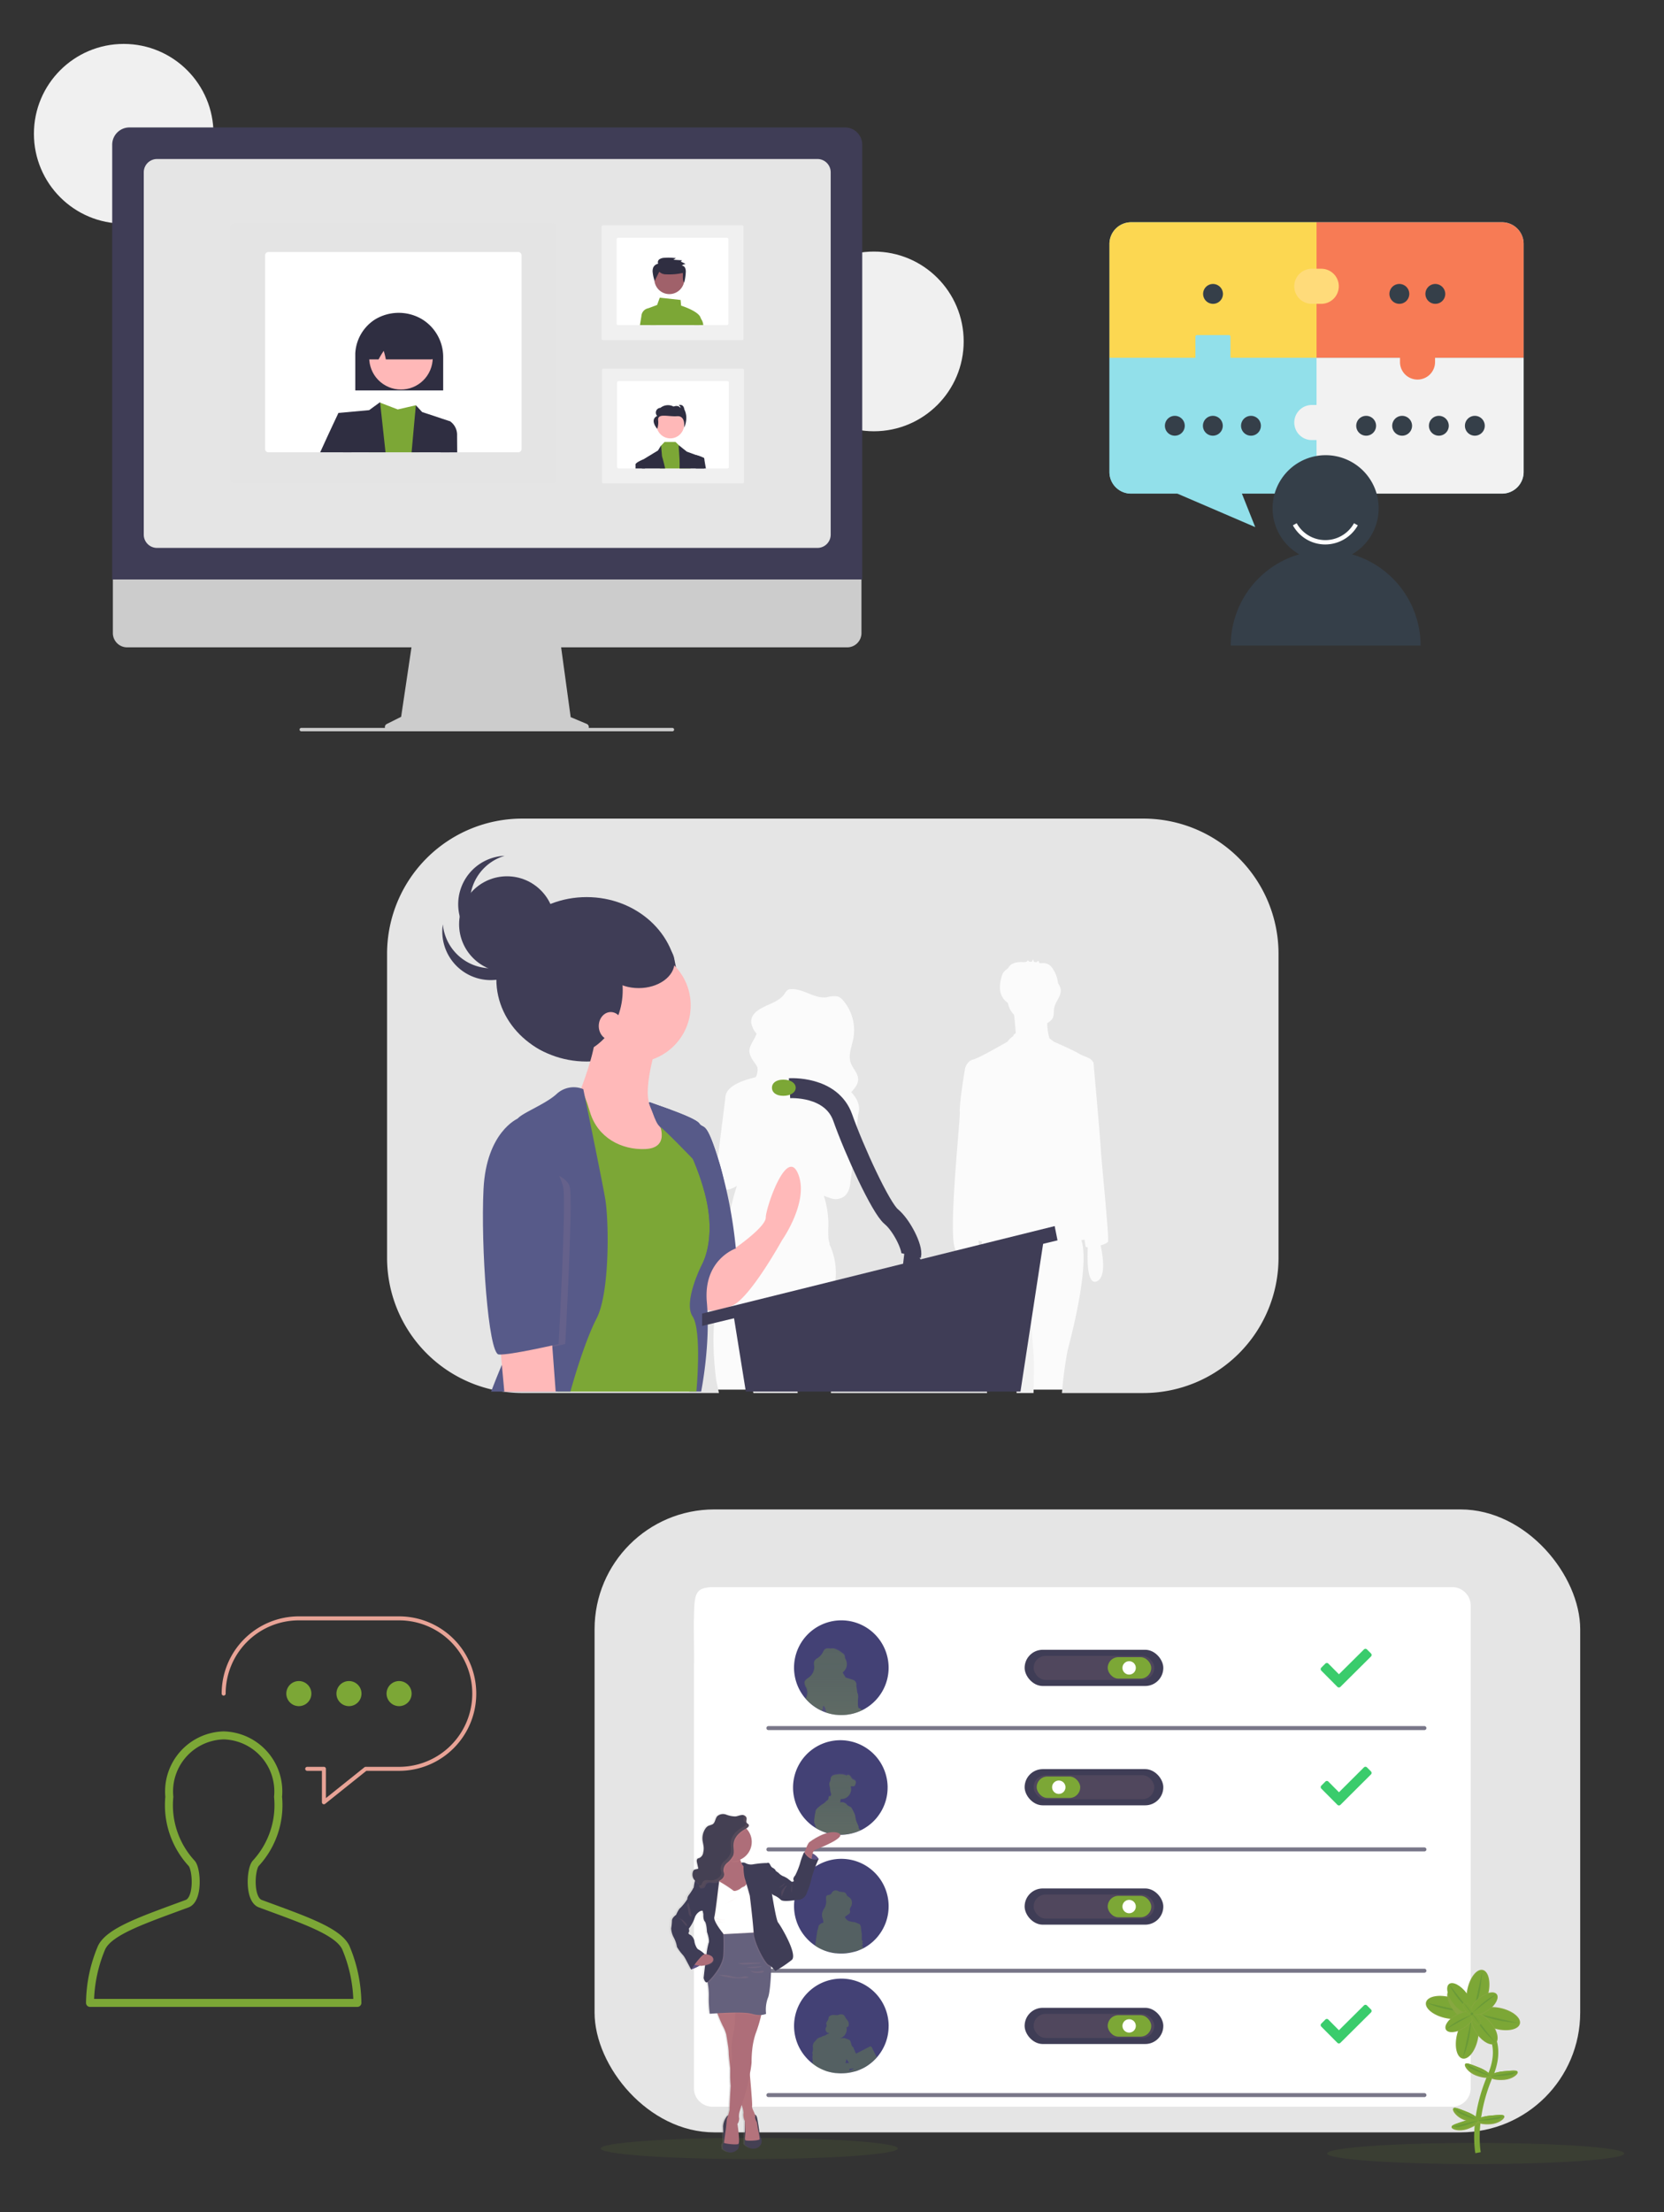 <svg xmlns="http://www.w3.org/2000/svg" xmlns:xlink="http://www.w3.org/1999/xlink" width="417" height="554" viewBox="0 0 417 554">
  <rect x="0" y="0" width="417" height="554" fill="#333333" stroke="none"/>
  <defs>
    <linearGradient id="linear-gradient" x1="0.5" y1="0.999" x2="0.5" y2="-0.002" gradientUnits="objectBoundingBox">
      <stop offset="0" stop-color="gray" stop-opacity="0.251"/>
      <stop offset="0.54" stop-color="gray" stop-opacity="0.122"/>
      <stop offset="1" stop-color="gray" stop-opacity="0.102"/>
    </linearGradient>
    <linearGradient id="linear-gradient-2" x1="0.5" y1="1.002" x2="0.5" y2="0.002" xlink:href="#linear-gradient"/>
    <linearGradient id="linear-gradient-3" x1="0.036" y1="1" x2="0.036" y2="0" xlink:href="#linear-gradient"/>
    <clipPath id="clip-image-speakers">
      <rect width="417" height="554"/>
    </clipPath>
  </defs>
  <g id="image-speakers" clip-path="url(#clip-image-speakers)">
    <g id="undraw_Video_call_re_4p26" transform="translate(8.782 11)">
      <circle id="Ellipse_51" data-name="Ellipse 51" cx="22.5" cy="22.5" r="22.5" transform="translate(-0.282 0)" fill="#f0f0f0"/>
      <circle id="Ellipse_52" data-name="Ellipse 52" cx="22.5" cy="22.5" r="22.5" transform="translate(187.718 52)" fill="#f0f0f0"/>
      <path id="Path_205" data-name="Path 205" d="M546.768,698.133l-4.022-1.693-2.759-20.16H503.25l-2.99,20.078-3.6,1.8a.854.854,0,0,0,.382,1.619h49.393a.854.854,0,0,0,.332-1.642Z" transform="translate(-408.517 -527.851)" fill="#ccc"/>
      <path id="Path_206" data-name="Path 206" d="M432.868,609.723H252.4a3.575,3.575,0,0,1-3.567-3.575V580.7h187.6v25.448a3.576,3.576,0,0,1-3.567,3.576Z" transform="translate(-229.331 -458.612)" fill="#ccc"/>
      <path id="Path_207" data-name="Path 207" d="M436.192,326.8H248.236V217.911a4.315,4.315,0,0,1,4.31-4.31H431.881a4.315,4.315,0,0,1,4.31,4.31Z" transform="translate(-228.898 -192.684)" fill="#3f3d56"/>
      <path id="Path_208" data-name="Path 208" d="M445.739,339.669h-165.5a3.326,3.326,0,0,1-3.323-3.323V245.6a3.327,3.327,0,0,1,3.323-3.323h165.5a3.327,3.327,0,0,1,3.323,3.323v90.746A3.327,3.327,0,0,1,445.739,339.669Z" transform="translate(-249.671 -213.457)" fill="#e5e5e5"/>
      <path id="Path_209" data-name="Path 209" d="M512.055,760.084h-93a.432.432,0,0,1-.424-.312.421.421,0,0,1,.407-.529h92.982a.445.445,0,0,1,.445.329.421.421,0,0,1-.411.512Z" transform="translate(-352.324 -587.95)" fill="#ccc"/>
      <path id="Path_210" data-name="Path 210" d="M728.833,461.551h-34.87a.333.333,0,0,1-.359-.3V433.127a.333.333,0,0,1,.359-.3h34.87a.333.333,0,0,1,.359.3v28.127A.333.333,0,0,1,728.833,461.551Z" transform="translate(-551.525 -351.494)" fill="#f0f0f0"/>
      <path id="Path_211" data-name="Path 211" d="M735.005,444.124H707.716a.36.36,0,0,0-.359.359v21.145a.36.36,0,0,0,.359.359h27.29a.36.36,0,0,0,.359-.359V444.483A.36.36,0,0,0,735.005,444.124Z" transform="translate(-561.488 -359.676)" fill="#fff"/>
      <circle id="Ellipse_53" data-name="Ellipse 53" cx="3.47" cy="3.47" r="3.47" transform="translate(155.729 91.837)" fill="#ffb8b8"/>
      <path id="Path_212" data-name="Path 212" d="M575.923,368.323H568.23l.251-5.656.06-.063.863-.912h2.747l1.018.986.082.08,2.168,2.078Z" transform="translate(-411.648 -262.012)" fill="#7ca736"/>
      <path id="Path_213" data-name="Path 213" d="M735.673,508.308h-5.82c-.014-1.277-.022-2.041-.022-2.041l.337-.205h0l3.709-2.252.779-1.265,0,.045.229,2.666S735.269,506.477,735.673,508.308Z" transform="translate(-577.768 -401.996)" fill="#2f2e41"/>
      <path id="Path_214" data-name="Path 214" d="M769.727,508.307h-6.165c.093-3.723-.409-5.763-.151-5.763l.151.119,1.817,1.435,2.395.878h0l1.651.606.29.106v.136C769.717,506.151,769.718,507.046,769.727,508.307Z" transform="translate(-602.04 -401.996)" fill="#2f2e41"/>
      <path id="Path_215" data-name="Path 215" d="M741.47,471.695a4.849,4.849,0,0,0,.226-2.247c-.068-1.73,2.565-.751,4.766-.916s1.735,2.888,1.735,2.888a5.758,5.758,0,0,0,.5-1.655,4.809,4.809,0,0,0-.432-2.941c-.227-1.548-1.452-1.052-1.452-1.052a.643.643,0,0,1,.477.721c-.5-.876-1.724-.379-1.724-.379a2.992,2.992,0,0,0-3.29.325,1.193,1.193,0,0,0-.816,2.018C739.473,469.458,741.47,471.695,741.47,471.695Z" transform="translate(-585.554 -375.302)" fill="#2f2e41"/>
      <path id="Path_216" data-name="Path 216" d="M726.431,517.551H724.04a7.183,7.183,0,0,0,0-.885c-.143-.569,1.866-1.338,1.927-1.361h0l.383.206Z" transform="translate(-573.569 -411.239)" fill="#2f2e41"/>
      <path id="Path_217" data-name="Path 217" d="M780.664,514.644h-2.512l-.313-3.1.352-.257.089.022h0a6.886,6.886,0,0,1,1.651.606,1.02,1.02,0,0,1,.29.243.3.3,0,0,1,.069.212C780.277,512.488,780.424,513.341,780.664,514.644Z" transform="translate(-612.545 -408.332)" fill="#2f2e41"/>
      <path id="Path_218" data-name="Path 218" d="M728.421,331.306h-34.87a.333.333,0,0,1-.359-.3V302.872a.333.333,0,0,1,.359-.3h34.87a.333.333,0,0,1,.359.3v28.137a.333.333,0,0,1-.359.3Z" transform="translate(-551.227 -257.136)" fill="#f0f0f0"/>
      <path id="Path_219" data-name="Path 219" d="M734.594,313.869H707.3a.36.36,0,0,0-.359.359v21.145a.36.36,0,0,0,.359.359h27.29a.36.36,0,0,0,.359-.359V314.228A.36.36,0,0,0,734.594,313.869Z" transform="translate(-561.19 -265.319)" fill="#fff"/>
      <path id="Path_220" data-name="Path 220" d="M747.794,375.168c.154-.555.274-1.033.335-1.371a.977.977,0,0,0,.005-.316c-.23-1.635-4.381-3.017-4.913-3.188l-.128-1.424-5.225-.563-.661,1.821-1.875.7a.9.9,0,0,0-.192.1.928.928,0,0,0-.382.99l.8,3.248h12.238Z" transform="translate(-581.317 -304.754)" fill="#7ca736"/>
      <path id="Path_221" data-name="Path 221" d="M732.173,382.059h-4.054c.145-.9.275-1.705.36-2.214a2.119,2.119,0,0,1,1.871-2.024l.028,0h.853Z" transform="translate(-576.528 -311.645)" fill="#7ca736"/>
      <path id="Path_222" data-name="Path 222" d="M778.712,387.147h.983a3.2,3.2,0,0,0-.642-1.687,2.015,2.015,0,0,0-.7-.585l-.074-.032-.864,2.3Z" transform="translate(-612.236 -316.733)" fill="#7ca736"/>
      <circle id="Ellipse_109" data-name="Ellipse 109" cx="3.762" cy="3.762" r="3.762" transform="translate(155.197 55.128)" fill="#a0616a"/>
      <path id="Path_696" data-name="Path 696" d="M741.307,335.456a2.376,2.376,0,0,0,1.656.644,15.6,15.6,0,0,0,4.237-.346c.087.835-.149,1.735.343,2.421a11.234,11.234,0,0,0,.4-2.548,2.439,2.439,0,0,0-.141-1.091,1,1,0,0,0-.855-.63,2.143,2.143,0,0,1,.956-.409l-1.194-.6.307-.315-2.163-.132.626-.4a13.583,13.583,0,0,0-2.847-.09,2.442,2.442,0,0,0-1.259.35.909.909,0,0,0-.342,1.138,1.652,1.652,0,0,0-1.259,1,2.666,2.666,0,0,0-.1,1.282,9.083,9.083,0,0,0,.476,2.016" transform="translate(-584.874 -278.399)" fill="#2f2e41"/>
      <path id="Path_223" data-name="Path 223" d="M355.736,365.181V301.557a.76.76,0,0,1,.824-.672h80a.76.76,0,0,1,.824.672v63.624a.76.76,0,0,1-.824.672h-80A.76.76,0,0,1,355.736,365.181Z" transform="translate(-306.772 -255.911)" fill="#e4e4e4"/>
      <path id="Path_224" data-name="Path 224" d="M387.287,327.624v48.511a.825.825,0,0,0,.824.824h62.607a.825.825,0,0,0,.824-.824V327.624a.825.825,0,0,0-.824-.824H388.111A.825.825,0,0,0,387.287,327.624Z" transform="translate(-329.628 -274.686)" fill="#fff"/>
      <path id="Path_225" data-name="Path 225" d="M481.51,475.985h12.6l-.785-11.786-4.545,1.049-4.421-1.7-.117-.044-.007,0a.069.069,0,0,0,0,.011C484.161,463.791,482.773,469.347,481.51,475.985Z" transform="translate(-397.883 -373.713)" fill="#7ca736"/>
      <path id="Path_226" data-name="Path 226" d="M275.957,328.227l1.177,9.861h10.619L286.4,325.651l-.013-.121-.1.077-.011.007-2.62,1.911Z" transform="translate(-199.924 -235.816)" fill="#2f2e41"/>
      <path id="Path_227" data-name="Path 227" d="M520.468,477.824h9.51l.137-7.764-7-2.321-1.571-1.7S521.05,471.155,520.468,477.824Z" transform="translate(-426.105 -375.551)" fill="#2f2e41"/>
      <path id="Path_228" data-name="Path 228" d="M437.345,482.881h7.881l-.505-7.064-2.8-2.8S439.71,477.662,437.345,482.881Z" transform="translate(-365.89 -380.608)" fill="#2f2e41"/>
      <path id="Path_229" data-name="Path 229" d="M546.838,488.4H551c-.018-2.263-.029-3.826-.029-4.267a4.12,4.12,0,0,0-1.748-3.5l-2.1.7Z" transform="translate(-445.207 -386.123)" fill="#2f2e41"/>
      <path id="Path_230" data-name="Path 230" d="M491.287,401.481H469.258V392.2a10.725,10.725,0,0,1,5-8.528,11.463,11.463,0,0,1,11.6-.1,11.074,11.074,0,0,1,5.432,9.492Z" transform="translate(-389.008 -314.703)" fill="#2f2e41"/>
      <circle id="Ellipse_54" data-name="Ellipse 54" cx="7.957" cy="7.957" r="7.957" transform="translate(80.902 81.758) rotate(-61.337)" fill="#ffb8b8"/>
      <path id="Path_231" data-name="Path 231" d="M495.763,397.752H484.411l-.027-.129a18.185,18.185,0,0,0-.508-2,22.772,22.772,0,0,0-1.245,2.048l-.046.083h-2.207a.974.974,0,0,1-.719-.318c-.06-.066-.2-.221.381-7.316a.98.98,0,0,1,.556-.793,16.619,16.619,0,0,1,15,.184h.089l.031.123c.982,7.552.84,7.715.78,7.785a.971.971,0,0,1-.734.335Z" transform="translate(-396.499 -318.749)" fill="#2f2e41"/>
    </g>
    <g id="undraw_candidate_ubwv" transform="translate(97 205)">
      <rect id="Rectangle_85" data-name="Rectangle 85" width="143" height="122" transform="translate(49 21)" fill="#fbfbfb"/>
      <path id="Path_232" data-name="Path 232" d="M797.262,668.506,796.1,654.08l-3.316,15.255s.044,3.849.154,8.064h4.249C797.33,672.581,797.262,668.506,797.262,668.506Z" transform="translate(-635.181 -533.557)" fill="#f2f2f2"/>
      <path id="Path_233" data-name="Path 233" d="M525.437,670.369a29.373,29.373,0,0,1-.69-4.1l-.464-4.99c-.2-1.367-.4-2.571-.6-3.634-1.478-7.579-3-7.853-3-7.853-.066.05-.129.106-.195.163a4.926,4.926,0,0,0-.5.527c-2.431,3.089-4.08,11.1-4.946,16.418-.478,2.936-.717,5.049-.717,5.049s.217.9.512,2.184h11.092A19.731,19.731,0,0,0,525.437,670.369Z" transform="translate(-423.035 -530.29)" fill="#f2f2f2"/>
      <path id="Path_234" data-name="Path 234" d="M320.62,148H164.765A33.864,33.864,0,0,0,131,181.765v76.313a33.864,33.864,0,0,0,33.765,33.765h49.4l-.637-3s-1.64-10.58,0-18.829a61.929,61.929,0,0,0,1.088-7.842,47.244,47.244,0,0,1,1.452-8.8c.043-.166.092-.331.137-.5-.4-.109-.584-.2-.491-.251.256-.151.4-.615.467-1.2a57.565,57.565,0,0,1,2.486-11.454c-1.657,1.04-2.757,1.151-3.477.747-2.53-.691-1.48-6.382-1.48-6.382s1.573-12.31,2.1-16.767c.3-2.562,4.148-4.014,7.555-4.8a3.783,3.783,0,0,0,.453-2.36c-.011-.055-.027-.108-.041-.161-.433-.962-1.314-1.754-1.644-2.75a2.9,2.9,0,0,1-.306-.858c-.293-1.708,1.3-3.183,1.765-4.826a3.976,3.976,0,0,1-1.021-1.638c-.7-1.439-.36-3.167,1.894-4.5.45-.266.927-.5,1.411-.727a2.194,2.194,0,0,1,.573-.263c1.612-.729,3.233-1.435,4.2-2.855a2.535,2.535,0,0,1,.868-.982,1.676,1.676,0,0,1,.6-.134c3.107-.238,5.92,2.426,9.012,2.044a6.7,6.7,0,0,1,2.792-.226,3.305,3.305,0,0,1,1.449,1.109,11.433,11.433,0,0,1,2.479,9.414c-.392,2.037-1.345,4.136-.658,6.1.5,1.44,1.856,2.609,1.866,4.132.008,1.253-.882,2.254-1.741,3.229q.168.171.327.352c2.1,2.393,1.7,4.436,1.407,5.254h0l-1.08,10.425-.911,6.994s-.225,2.87-2.347,3.5a3.421,3.421,0,0,1-2.492.037c-.691-.21-1.272-.42-1.766-.624a23.324,23.324,0,0,1,1.14,7.488c-.182,4.125.364,4.483.364,4.483a.74.74,0,0,1-.116.115,16.9,16.9,0,0,1-.066,14.59c-2.551,5.559.182,18.471.182,18.471s.195,2.014.282,4.256h39.125c-.622-5.935-1.37-11.877-1.7-12.541-.547-1.095.148-19.134.407-25.4-.115-.029-.228-.059-.334-.089-.185-.053-.351-.108-.5-.165a3.68,3.68,0,0,0,.1.948c.23.537-.322.932-1.261,1.2.546,2.664,1.22,7.621-1.061,8.581-2.346.988-2.393-5.014-2.265-8.142-.3.011-.593.017-.886.017-2.819,0,.829-32.666.663-34.822s1.327-10.944,1.327-10.944.5-1.824,1.99-2.156,8.623-4.477,8.623-4.477a5.325,5.325,0,0,1,1.492-1.413V202.2a5.47,5.47,0,0,1,.592-.479c-.087-1.449-.283-3.318-.426-4.581a5.788,5.788,0,0,1-1.556-2.977,9.137,9.137,0,0,1-.868-.771,4.524,4.524,0,0,1-1.112-2.823,8.923,8.923,0,0,1,.442-3.048,3.648,3.648,0,0,1,.384-.931,3.368,3.368,0,0,1,.868-.861c.1-.075.2-.145.308-.215a2.9,2.9,0,0,1,.938-1.065,5.068,5.068,0,0,1,2.947-.485h.046q.282-.045.565-.075a.58.58,0,0,0,.453-.444l.411.395q.308,0,.616.011a4.4,4.4,0,0,1,.32-.6l.225.643c.206.022.412.05.616.085l.484-.384c.036-.028.164.391.229.535.111.028.222.059.331.093.171-.008.362-.04.467-.038a3.127,3.127,0,0,1,1.666.415,3.578,3.578,0,0,1,1.059,1.222,7.918,7.918,0,0,1,1.182,3.411,3.954,3.954,0,0,1,.656,1.466c.274,1.665-1.308,3.056-1.622,4.713-.167.884.024,1.864-.427,2.643a2.76,2.76,0,0,1-.76.8,5.726,5.726,0,0,1-.561.37,14.411,14.411,0,0,0,.343,2.98l.213.818c.332.239.69.516,1.082.84,0,0,4.643,1.99,6.3,2.985,1.458.875,3.043.981,3.517,2.121l.131.035s1.658,18.406,1.824,21.556,2.156,22.551,1.824,23.38c-.123.307-.9.659-1.849.939.551,2.518,1.441,8-.97,9.01-2.444,1.029-2.393-5.523-2.248-8.515-.326-.029-.539-.115-.571-.273-.027-.135-.113-.744-.238-1.672l-.649.1-.141.021c2.1,6.613-2.554,24.151-3.449,27.584a102.165,102.165,0,0,0-1.428,10.717h20.51a33.864,33.864,0,0,0,33.765-33.765V181.765A33.864,33.864,0,0,0,320.62,148Z" transform="translate(-131 -148)" fill="#e5e5e5"/>
      <ellipse id="Ellipse_55" data-name="Ellipse 55" cx="22.624" cy="20.588" rx="22.624" ry="20.588" transform="translate(27.387 19.659)" fill="#3f3d56"/>
      <path id="Path_235" data-name="Path 235" d="M469.311,534.444h0s7.621-5.239,7.621-7.621,5.239-17.861,8.1-10.955-4.049,16.671-4.049,16.671-7.621,13.813-12.146,16.194a10.862,10.862,0,0,1-8.335.953v-6.43l4.354-6.444A5.38,5.38,0,0,1,469.311,534.444Z" transform="translate(-382.03 -426.919)" fill="#ffb9b9"/>
      <path id="Path_236" data-name="Path 236" d="M406.544,446.336s11.421,3.611,12.611,5.278,1.667-1.191,5,9.764a114.5,114.5,0,0,1,4.168,21.553s-8.216,2.739-7.264,13.455-1.429,22.386-1.429,22.386h-2.973l-6.553-20.243,7.859-30.721S406.792,448.917,406.544,446.336Z" transform="translate(-340.923 -375.287)" fill="#575a89"/>
      <circle id="Ellipse_56" data-name="Ellipse 56" cx="14.289" cy="14.289" r="14.289" transform="translate(47.511 32.507)" fill="#ffb9b9"/>
      <path id="Path_237" data-name="Path 237" d="M341.886,371.728s-4.049,13.336-.476,15.242,7.621,10.479,7.621,10.479l-6.192,6.906H328.55l-6.43-7.145-2.62-12.146,3.572-2.858s3.81-9.526,3.81-14.527S341.886,371.728,341.886,371.728Z" transform="translate(-274.609 -314.215)" fill="#ffb9b9"/>
      <path id="Path_238" data-name="Path 238" d="M324.792,436.655s-2.858-.714-1.191,2.143,3.334,8.1-2.62,8.335-11.907-2.858-13.813-9.288-2.62-5.954-3.334-5.716-8.335,8.1-8.335,8.1l2.62,14.765.953,52.869h34.77s1.429-15.242-.953-18.814,2.143-12.622,2.143-12.622,4.049-6.192.953-18.1S325.983,436.655,324.792,436.655Z" transform="translate(-256.324 -364.376)" fill="#7ca736"/>
      <path id="Path_239" data-name="Path 239" d="M263.6,430.954a6.267,6.267,0,0,0-6.668,1.191c-3.1,2.858-10,5.239-10,6.668s5.954,42.153,1.905,49.3-8.335,18.576-8.335,18.576h19.865s3.236-11.908,6.57-18.337,3.1-24.529,2.143-30.007S263.6,430.954,263.6,430.954Z" transform="translate(-214.423 -363.2)" fill="#575a89"/>
      <path id="Path_240" data-name="Path 240" d="M118.5,539.6l1.16,12.622h12.871L131.36,536.5Z" transform="translate(-90.279 -408.732)" fill="#ffb9b9"/>
      <path id="Path_241" data-name="Path 241" d="M364.5,459.028l3.1,19.29h68.825l5.954-38.818Z" transform="translate(-277.694 -334.833)" fill="#3f3d56"/>
      <path id="Path_242" data-name="Path 242" d="M419.854,428.5l.714,3.572L331.5,453.506v-3.1Z" transform="translate(-252.553 -326.453)" fill="#3f3d56"/>
      <path id="Path_243" data-name="Path 243" d="M542.976,453.214l-.476,4.049,5.239-.714L545.6,452.5Z" transform="translate(-413.304 -344.737)" fill="#3f3d56"/>
      <path id="Path_244" data-name="Path 244" d="M554.5,431.449s10.479-.714,13.336,7.383,9.526,22.624,12.146,24.768,5.477,7.859,5,9.764" transform="translate(-453.643 -363.933)" fill="none" stroke="#3f3d56" stroke-miterlimit="10" stroke-width="5"/>
      <path id="Path_245" data-name="Path 245" d="M541.954,424.524c0,1.118-1.189,2.024-3.1,2.024S536,425.642,536,424.524s.951-2.024,2.858-2.024S541.954,423.406,541.954,424.524Z" transform="translate(-439.549 -357.128)" fill="#7ca736"/>
      <path id="Path_246" data-name="Path 246" d="M425.7,479.835s1.786-7.5-1.548-18.457-3.81-8.1-5-9.764-12.612-5.278-12.612-5.278c.082.848,1.343,3.457,3,6.579a12.67,12.67,0,0,0-1.343-3.205c-1.667-2.858,1.191-2.143,1.191-2.143,1.191,0,8.1,9.764,11.193,21.672s-.953,18.1-.953,18.1Z" transform="translate(-340.923 -375.287)" fill="#575a89"/>
      <path id="Path_247" data-name="Path 247" d="M407,446s1.41,5.348,2.61,6.127,8.319,8.174,8.319,8.174L417,454.335l-3.81-5.716-1.013-.735Z" transform="translate(-341.271 -375.031)" fill="#575a89"/>
      <path id="Path_248" data-name="Path 248" d="M247.232,475.765l.332-12.265s-7.834,3.334-8.548,17.623,1.191,41.2,3.81,41.438,15-2.62,15-2.62,1.905-34.532,1.191-39.057S247.232,475.765,247.232,475.765Z" transform="translate(-213.176 -388.364)" fill="#e8a396" opacity="0.1"/>
      <path id="Path_249" data-name="Path 249" d="M242.494,463.5h-1.93s-7.834,3.334-8.548,17.623,1.191,41.2,3.81,41.438,15-2.62,15-2.62,1.905-34.532,1.191-39.057S242.494,463.5,242.494,463.5Z" transform="translate(-207.844 -388.364)" fill="#575a89"/>
      <ellipse id="Ellipse_57" data-name="Ellipse 57" cx="14.5" cy="16.5" rx="14.5" ry="16.5" transform="translate(30.052 26.447)" fill="#3f3d56"/>
      <ellipse id="Ellipse_58" data-name="Ellipse 58" cx="3" cy="3.5" rx="3" ry="3.5" transform="translate(53.052 48.447)" fill="#ffb9b9"/>
      <circle id="Ellipse_59" data-name="Ellipse 59" cx="12" cy="12" r="12" transform="translate(18.052 14.447)" fill="#3f3d56"/>
      <path id="Path_250" data-name="Path 250" d="M206.852,268.916a12.145,12.145,0,0,1-17.6-9.672,12.144,12.144,0,1,0,24.1.676A12.127,12.127,0,0,1,206.852,268.916Z" transform="translate(-175.276 -232.751)" fill="#3f3d56"/>
      <path id="Path_251" data-name="Path 251" d="M211.358,206.245a12.145,12.145,0,0,1,6.116-19.126,12.144,12.144,0,1,0,3.959,23.777A12.127,12.127,0,0,1,211.358,206.245Z" transform="translate(-188.014 -177.802)" fill="#3f3d56"/>
      <ellipse id="Ellipse_60" data-name="Ellipse 60" cx="9" cy="6.5" rx="9" ry="6.5" transform="translate(54.052 29.447)" fill="#3f3d56"/>
    </g>
    <g id="undraw_following_q0cr" transform="translate(127 372.04)">
      <rect id="Rectangle_84" data-name="Rectangle 84" width="247" height="156" rx="30" transform="translate(22 5.96)" fill="#e5e5e5"/>
      <ellipse id="Ellipse_61" data-name="Ellipse 61" cx="37.237" cy="2.648" rx="37.237" ry="2.648" transform="translate(23.53 163.343)" fill="#7ca736" opacity="0.1"/>
      <path id="Path_253" data-name="Path 253" d="M408.66,218.6V339.427a4.642,4.642,0,0,1-4.642,4.652H218.642a4.571,4.571,0,0,1-1.281-.182A4.634,4.634,0,0,1,214,339.427V233.265c.108,0-.108-11.277,0-11.262.1-6.375.225-7.875,4.642-8.043H404.018A4.642,4.642,0,0,1,408.66,218.6Z" transform="translate(-167.1 -188.543)" fill="#fff"/>
      <line id="Line_1" data-name="Line 1" x2="164.402" transform="translate(65.559 60.718)" fill="none" stroke="#3f3d56" stroke-linecap="round" stroke-miterlimit="10" stroke-width="1" opacity="0.7"/>
      <line id="Line_2" data-name="Line 2" x2="164.402" transform="translate(65.559 91.102)" fill="none" stroke="#3f3d56" stroke-linecap="round" stroke-miterlimit="10" stroke-width="1" opacity="0.7"/>
      <line id="Line_3" data-name="Line 3" x2="164.402" transform="translate(65.559 121.486)" fill="none" stroke="#3f3d56" stroke-linecap="round" stroke-miterlimit="10" stroke-width="1" opacity="0.7"/>
      <line id="Line_4" data-name="Line 4" x2="164.402" transform="translate(65.559 152.627)" fill="none" stroke="#3f3d56" stroke-linecap="round" stroke-miterlimit="10" stroke-width="1" opacity="0.7"/>
      <ellipse id="Ellipse_62" data-name="Ellipse 62" cx="37.237" cy="2.648" rx="37.237" ry="2.648" transform="translate(205.582 164.604)" fill="#7ca736" opacity="0.1"/>
      <rect id="Rectangle_72" data-name="Rectangle 72" width="34.754" height="9.067" rx="4.534" transform="translate(129.774 41.108)" fill="#3f3d56"/>
      <rect id="Rectangle_73" data-name="Rectangle 73" width="30.223" height="6.034" rx="3.017" transform="translate(132.038 42.626)" fill="#e8a396" opacity="0.1"/>
      <rect id="Rectangle_74" data-name="Rectangle 74" width="10.913" height="5.373" rx="2.687" transform="translate(150.591 42.957)" fill="#7ca736"/>
      <circle id="Ellipse_63" data-name="Ellipse 63" cx="1.679" cy="1.679" r="1.679" transform="translate(154.285 43.963)" fill="#fff"/>
      <rect id="Rectangle_75" data-name="Rectangle 75" width="34.754" height="9.067" rx="4.534" transform="translate(129.774 100.88)" fill="#3f3d56"/>
      <rect id="Rectangle_76" data-name="Rectangle 76" width="30.223" height="6.034" rx="3.017" transform="translate(132.038 102.398)" fill="#e8a396" opacity="0.1"/>
      <rect id="Rectangle_77" data-name="Rectangle 77" width="10.913" height="5.373" rx="2.687" transform="translate(150.591 102.729)" fill="#7ca736"/>
      <circle id="Ellipse_64" data-name="Ellipse 64" cx="1.679" cy="1.679" r="1.679" transform="translate(154.285 103.735)" fill="#fff"/>
      <rect id="Rectangle_78" data-name="Rectangle 78" width="34.754" height="9.067" rx="4.534" transform="translate(129.774 130.768)" fill="#3f3d56"/>
      <rect id="Rectangle_79" data-name="Rectangle 79" width="30.223" height="6.034" rx="3.017" transform="translate(132.038 132.283)" fill="#e8a396" opacity="0.1"/>
      <rect id="Rectangle_80" data-name="Rectangle 80" width="10.913" height="5.373" rx="2.687" transform="translate(150.591 132.613)" fill="#7ca736"/>
      <circle id="Ellipse_65" data-name="Ellipse 65" cx="1.679" cy="1.679" r="1.679" transform="translate(154.285 133.622)" fill="#fff"/>
      <rect id="Rectangle_81" data-name="Rectangle 81" width="34.754" height="9.067" rx="4.534" transform="translate(129.774 70.996)" fill="#3f3d56"/>
      <rect id="Rectangle_82" data-name="Rectangle 82" width="30.223" height="6.034" rx="3.017" transform="translate(132.038 72.511)" fill="#e8a396" opacity="0.1"/>
      <rect id="Rectangle_83" data-name="Rectangle 83" width="10.913" height="5.373" rx="2.687" transform="translate(143.707 78.217) rotate(180)" fill="#7ca736"/>
      <circle id="Ellipse_66" data-name="Ellipse 66" cx="1.679" cy="1.679" r="1.679" transform="translate(136.655 73.85)" fill="#fff"/>
      <path id="Path_254" data-name="Path 254" d="M337.2,258.84a11.851,11.851,0,0,1-5.777,10.179l-.161.1-.305.169h0l-.29.151-.045.023q-.182.091-.371.174a11.557,11.557,0,0,1-1.233.479c-.275.088-.552.169-.832.237a11.747,11.747,0,0,1-1.747.29c-.358.033-.719.05-1.084.05a12.36,12.36,0,0,1-1.3-.071h-.076c-.149-.015-.3-.035-.446-.058a12.255,12.255,0,0,1-1.4-.305l-.229-.068-.2-.063-.066-.023a11.7,11.7,0,0,1-1.21-.474h0a11.539,11.539,0,0,1-1.929-1.117l-.03-.02-.02-.015-.217-.159-.164-.126a11.089,11.089,0,0,1-.918-.8q-.408-.393-.777-.825A11.851,11.851,0,1,1,337.2,258.84Z" transform="translate(-241.511 -213.241)" fill="#434175"/>
      <path id="Path_255" data-name="Path 255" d="M339.2,289.5h0l-.3.091a.663.663,0,0,1-.464-.154l-.1-.093a.368.368,0,0,0-.232-.129h-.025a.251.251,0,0,1-.1,0,.027.027,0,0,1-.02,0,.126.126,0,0,1-.058-.1,4.948,4.948,0,0,1-.134-.688,6.436,6.436,0,0,1,0-.756v-.6a5.6,5.6,0,0,0,.058-.681,2.549,2.549,0,0,0-.068-.721,2.015,2.015,0,0,0-.141-.378h0c-.04-.34-.088-.681-.136-1.009-.035-.252-.073-.5-.118-.756a1.121,1.121,0,0,0,.025-.126,1.223,1.223,0,0,0-.434-1.1,1.328,1.328,0,0,0-.323-.2c-.1-.04-.194-.073-.292-.106l-1.583-.5c-.149-.219-.29-.444-.426-.673a4.7,4.7,0,0,1-.333-.643,2.615,2.615,0,0,0,.653-3.442c-.025-.04-.055-.078-.083-.116h0a1.7,1.7,0,0,0-.068-.588.035.035,0,0,0,0-.015.834.834,0,0,0-.217-.421l-.053-.058a.808.808,0,0,0-.078-.083,2.931,2.931,0,0,0-.343-.3,5.857,5.857,0,0,0-1.868-1.031,2.14,2.14,0,0,0-.963,0h0l-.05-.018-.093-.018.073.035a2.109,2.109,0,0,0-1.026.018c-.416.129-.562.469-.739.842a3.763,3.763,0,0,1-1.261,1.488c-.345.237-.756.444-.923.837a2.4,2.4,0,0,0-.015,1.188,3.3,3.3,0,0,1-1.2,2.839c-.472.378-1.1.693-1.2,1.3a2.255,2.255,0,0,0,.343,1.241,3.073,3.073,0,0,1,.063,2.673c-.043.076-.088.149-.131.219.24.293.5.57.756.837a11.466,11.466,0,0,0,.905.809l.161.129.214.159.02.018.03.02a11.362,11.362,0,0,0,1.9,1.132.125.125,0,0,1,.015-.043.173.173,0,0,0,0,.05,11.211,11.211,0,0,0,1.193.479l.063.023.2.066.227.068a11.934,11.934,0,0,0,1.382.31c.146.023.292.043.441.058h.073a12.021,12.021,0,0,0,1.286.071c.361,0,.716-.018,1.069-.05a11.178,11.178,0,0,0,1.722-.3c.068-.015.136-.035.2-.055.207-.055.411-.116.615-.184a11.29,11.29,0,0,0,1.215-.484c.124-.058.252-.116.366-.177l.045-.023.285-.154h0A.02.02,0,0,1,339.2,289.5Zm-10.1-.348a.505.505,0,0,0,0-.063,1.07,1.07,0,0,1,0-.2.313.313,0,0,1,.045-.111v.121A.683.683,0,0,1,329.1,289.15Z" transform="translate(-249.76 -233.49)" fill="url(#linear-gradient)"/>
      <path id="Path_256" data-name="Path 256" d="M338.6,290.129h0l-.305.091a.683.683,0,0,1-.469-.151c-.033-.028-.068-.063-.1-.093a.368.368,0,0,0-.234-.126h-.025a.252.252,0,0,1-.106,0,.028.028,0,0,1-.02,0,.136.136,0,0,1-.061-.1,4.812,4.812,0,0,1-.134-.678,6.261,6.261,0,0,1,0-.756v-.593h0a5.466,5.466,0,0,0,.058-.673,2.485,2.485,0,0,0-.068-.711,2.233,2.233,0,0,0-.144-.373h0c-.04-.335-.091-.671-.139-1.009-.035-.252-.073-.5-.121-.756a.783.783,0,0,1,.028-.124,1.19,1.19,0,0,0-.441-1.089,1.347,1.347,0,0,0-.328-.2c-.1-.04-.2-.073-.3-.106l-1.606-.5c-.149-.217-.292-.439-.431-.663a4.383,4.383,0,0,1-.338-.635,2.522,2.522,0,0,0,.663-3.4c-.025-.04-.055-.076-.083-.113h0a1.651,1.651,0,0,0-.068-.58.035.035,0,0,0,0-.015.894.894,0,0,0-.055-.177,1.033,1.033,0,0,0-.164-.24l-.055-.058a.781.781,0,0,0-.078-.081,2.963,2.963,0,0,0-.356-.275,5.806,5.806,0,0,0-1.9-1.009,2.2,2.2,0,0,0-.976,0h0l-.05-.015-.093-.018.073.035a2.171,2.171,0,0,0-1.041.018c-.421.126-.57.461-.756.83a3.745,3.745,0,0,1-1.261,1.467,2.314,2.314,0,0,0-.935.827,2.178,2.178,0,0,0-.015,1.172,3.227,3.227,0,0,1-1.215,2.8c-.479.373-1.117.683-1.22,1.281a2.171,2.171,0,0,0,.348,1.225,2.98,2.98,0,0,1,.063,2.638c-.043.073-.088.146-.134.217a10.89,10.89,0,0,0,.777.825,11.1,11.1,0,0,0,.918.8l.164.126.217.159.02.015.03.02a11.532,11.532,0,0,0,1.929,1.117.13.13,0,0,1,.015-.04,1.233,1.233,0,0,1,.06-.131,1.468,1.468,0,0,0,.224-.5.494.494,0,0,0,0-.063,1.049,1.049,0,0,1,0-.2.32.32,0,0,1,.045-.108c.028-.05.068-.1.1-.149a.545.545,0,0,0,.048-.083h0c.028.038.053.076.078.116.091.139.179.277.267.419a.648.648,0,0,1,.131.323.528.528,0,0,0,0,.209c.038.088.164.161.116.252a.333.333,0,0,0,0,.3,1.4,1.4,0,0,0,.106.144l.066.023.2.063.229.068a12.258,12.258,0,0,0,1.4.305c.149.023.3.043.446.058h.076a12.352,12.352,0,0,0,1.3.071c.366,0,.726-.018,1.084-.05a11.759,11.759,0,0,0,1.747-.29c.071-.015.139-.035.209-.055.209-.055.416-.113.623-.182a11.553,11.553,0,0,0,1.233-.479q.189-.083.371-.174l.045-.023.29-.151h0Z" transform="translate(-249.152 -234.104)" fill="#7ca736" opacity="0.3"/>
      <path id="Path_257" data-name="Path 257" d="M336.2,377.872a11.793,11.793,0,0,1-1.452,5.688,11.191,11.191,0,0,1-.661,1.064,11,11,0,0,1-.774,1.009.38.38,0,0,1-.053.058c-.106.126-.219.252-.335.368l-.129.136c-.131.134-.265.252-.4.388a.448.448,0,0,1-.05.048c-.063.058-.129.119-.2.174a11.547,11.547,0,0,1-1.114.865c-.2.136-.4.267-.608.391l-.161.1-.305.169h0l-.207.108-.083.043-.045.023q-.121.061-.252.113c-.043.023-.086.04-.129.06l-.252.106c-.222.1-.449.187-.678.267h0l-.308.1h-.035a.436.436,0,0,1-.076.023l-.058.02-.171.05-.058.018-.073.02-.106.028a.4.4,0,0,1-.073.02l-.179.048h0c-.131.033-.265.063-.4.088a11.364,11.364,0,0,1-1.349.2c-.343.03-.686.048-1.036.05h-.081c-.333,0-.658-.015-.983-.043l-.287-.028h-.121l-.4-.053-.32-.056-.081-.015c-.149-.028-.3-.058-.444-.1a.082.082,0,0,1-.035,0c-.176-.038-.35-.083-.522-.131l-.229-.068-.2-.063-.066-.023h0a12.087,12.087,0,0,1-1.2-.471h0q-.406-.187-.794-.4l-.116-.066-.171-.1-.093-.055c-.252-.156-.5-.323-.756-.5l-.03-.02-.02-.015-.217-.159-.164-.126a11.088,11.088,0,0,1-.918-.8q-.408-.393-.777-.825a11.851,11.851,0,1,1,20.84-7.731Z" transform="translate(-240.764 -302.267)" fill="#434175"/>
      <path id="Path_258" data-name="Path 258" d="M344.988,412.964a.439.439,0,0,0-.063-.073.33.33,0,0,0-.058-.045.582.582,0,0,1-.224-.555.528.528,0,0,0,0-.066,3.429,3.429,0,0,0-.292-.744c-.063-.134-.141-.338-.209-.53-.091-.252-.164-.482-.164-.482a.262.262,0,0,0-.013-.066c-.03-.159-.113-.605-.187-1.024v-.073a9.93,9.93,0,0,0-.986-1.969h0a.1.1,0,0,0-.038-.048c-.2-.093-.88-.484-.88-.484a1.763,1.763,0,0,0-1.314-.8h-.124a.8.8,0,0,0-.083,0,.993.993,0,0,0-.131.033l-.048.015a.472.472,0,0,0-.066.028l-.015.124a2.8,2.8,0,0,1,.071-.913l.025-.086h.146a2.474,2.474,0,0,0,2.342-3.154v-.035l.073-.035c.3-.113.681.081.925-.126a.723.723,0,0,0,.184-.323,1.951,1.951,0,0,0,.134-.517.859.859,0,0,0,0-.161v-.02a.6.6,0,0,0-.129-.32c-.159-.189-.426-.237-.63-.376a1.581,1.581,0,0,1-.4-.482,1.724,1.724,0,0,0-.391-.489.57.57,0,0,0-.585-.1.688.688,0,0,1-.194.093.406.406,0,0,1-.212-.058,4.067,4.067,0,0,0-2.269-.174,2.971,2.971,0,0,0-.89.217,1.079,1.079,0,0,0-.6.668c-.063.237-.015.5-.091.729-.05.159-.154.3-.212.451a1,1,0,0,0-.055.265v.161a7.468,7.468,0,0,0,.174.92,6.4,6.4,0,0,0,.252,1.488.878.878,0,0,0,.081.161c-.073.159-.149.318-.227.469h0a1.09,1.09,0,0,0-.116-.025h-.091a.372.372,0,0,0-.091,0h0a.284.284,0,0,0-.063.028l-.025.023-.018.013a.1.1,0,0,0-.02.033.04.04,0,0,0,0,.018.31.31,0,0,0-.025.1h0v.025a.594.594,0,0,1-.015.161c-.015.055,0,.063-.013.093a.727.727,0,0,1-.013.078v.02a.412.412,0,0,1-.02.093l-.038.113-.015.033c-.015.033-.03.066-.048.1h0l-.086.088a.1.1,0,0,0-.053.1h0l-.038.03a.129.129,0,0,0-.053.02c-.018-.04-.088-.04-.308.227a4.171,4.171,0,0,1-1.009.782s-1.48,1.054-1.561,1.541-.557,2.59-.305,3.293c.033.091.1.232.179.4v.015s.073.28.189.693c.03.018.061.04.093.058l.171.1.116.068c.252.144.524.28.794.406h0a12.129,12.129,0,0,0,1.2.477h0l.066.023.2.066.229.068c.171.048.345.093.522.134a.081.081,0,0,0,.035,0c.146.038.3.068.444.1l.081.015.32.058.4.053h.121l.287.028c.325.028.651.043.983.043h.081c.35,0,.693-.02,1.036-.05a11.375,11.375,0,0,0,1.349-.2c.134-.025.267-.055.4-.091h0l.179-.048a.4.4,0,0,0,.073-.02l.106-.028.073-.02.058-.018.171-.05.058-.023a.43.43,0,0,0,.076-.023h.035l.308-.1h0c.229-.083.456-.174.678-.272l.252-.106c.043-.02.086-.038.129-.063A.756.756,0,0,0,344.988,412.964Zm-4.889-6.679h-.015v-.015h0Z" transform="translate(-256.484 -326.817)" fill="url(#linear-gradient-2)"/>
      <path id="Path_259" data-name="Path 259" d="M345.026,413.674a.55.55,0,0,0-.063-.071.329.329,0,0,0-.058-.045.57.57,0,0,1-.224-.547.522.522,0,0,0,0-.066,3.356,3.356,0,0,0-.292-.734c-.063-.131-.141-.333-.209-.522-.091-.252-.164-.477-.164-.477L344,411.15c-.03-.159-.113-.6-.187-1.009v-.073a9.774,9.774,0,0,0-.986-1.944h0a.089.089,0,0,0-.038-.045c-.2-.093-.88-.479-.88-.479a1.766,1.766,0,0,0-1.314-.792h-.124a.789.789,0,0,0-.083,0,.988.988,0,0,0-.131.033l-.048.015a.468.468,0,0,0-.066.028l-.015.124a2.732,2.732,0,0,1,.071-.9.349.349,0,0,1,.025-.083h.146a2.438,2.438,0,0,0,2.438-2.438,2.394,2.394,0,0,0-.1-.676v-.033l.04-.01c.3-.111.681.081.925-.124a.714.714,0,0,0,.184-.32,1.876,1.876,0,0,0,.134-.5.842.842,0,0,0,0-.159v-.02a.593.593,0,0,0-.129-.315c-.159-.189-.426-.234-.63-.373a1.513,1.513,0,0,1-.4-.474,1.737,1.737,0,0,0-.386-.484.567.567,0,0,0-.585-.091.758.758,0,0,1-.194.091.406.406,0,0,1-.212-.058,4.089,4.089,0,0,0-2.269-.171,2.891,2.891,0,0,0-.89.214,1.069,1.069,0,0,0-.6.658c-.063.234-.015.489-.091.721-.05.156-.154.292-.212.446a.921.921,0,0,0-.055.252v.159a7.274,7.274,0,0,0,.174.908,6.3,6.3,0,0,0,.252,1.47.939.939,0,0,0,.081.159c-.073.156-.149.313-.227.461h0a1.076,1.076,0,0,0-.116-.025h-.091a.37.37,0,0,0-.091,0h0a.309.309,0,0,0-.061.025l-.025.023-.018.013a.1.1,0,0,0-.02.033.041.041,0,0,0,0,.018.293.293,0,0,0-.025.1h0v.025a.567.567,0,0,1-.015.159c-.015.053,0,.063-.013.093s0,.05-.013.076,0,.013,0,.02-.013.063-.02.093l-.038.113-.015.03a.8.8,0,0,1-.048.093h0a.27.27,0,0,1-.048.033.1.1,0,0,0-.053.1h0l-.038.03a.116.116,0,0,0-.053.018c-.018-.038-.088-.038-.308.224a4.154,4.154,0,0,1-1.009.772s-1.48,1.041-1.561,1.513-.557,2.557-.305,3.25c.033.091.1.229.179.4v.015s.073.277.189.686l.093.055.171.1.116.066q.388.217.794.4h0a12.1,12.1,0,0,0,1.2.472h0l.066.023.2.063.229.068c.171.048.345.093.522.131a.08.08,0,0,0,.035,0c.146.038.3.068.444.1l.081.015.32.055.4.053h.121l.287.028c.325.028.651.043.983.043h.081c.35,0,.693-.02,1.036-.05a11.359,11.359,0,0,0,1.349-.2c.134-.025.267-.055.4-.088h0l.179-.048a.4.4,0,0,0,.073-.02l.106-.028.073-.02.058-.018.171-.05.058-.02a.43.43,0,0,0,.076-.023h.035l.308-.1h0c.229-.081.456-.171.678-.267l.252-.106c.043-.02.086-.038.129-.06A.753.753,0,0,0,345.026,413.674Zm-4.889-6.591h-.015v-.015h0Z" transform="translate(-256.522 -327.512)" fill="#7ca736" opacity="0.3"/>
      <path id="Path_260" data-name="Path 260" d="M337.2,495.716a11.792,11.792,0,0,1-1.452,5.688,11.178,11.178,0,0,1-.661,1.064,10.992,10.992,0,0,1-.774,1.009.382.382,0,0,1-.053.058c-.106.126-.219.252-.335.368l-.129.136c-.131.134-.265.252-.4.388a.454.454,0,0,1-.05.048c-.063.058-.129.118-.2.174a11.542,11.542,0,0,1-1.115.865c-.2.136-.4.267-.608.391l-.161.1-.305.169h0l-.149.078h-.018l-.04.023-.083.043-.045.023-.252.113-.129.061-.252.106-.358.149h0l-.189.071-.129.048h0l-.308.1h-.035l-.076.023-.058.02-.171.05-.058.018h-.073l-.106.028a.4.4,0,0,1-.073.02l-.179.048h0c-.131.033-.265.063-.4.088-.217.045-.436.086-.656.118s-.461.063-.693.083c-.343.03-.686.048-1.036.05h-.081c-.333,0-.658-.015-.983-.043l-.287-.028h-.121a2.381,2.381,0,0,1-.363-.048h-.038l-.32-.055-.081-.015c-.149-.028-.3-.058-.444-.1a.081.081,0,0,1-.035,0c-.177-.038-.351-.083-.522-.131l-.229-.068-.2-.063-.066-.023h0l-.184-.063-.129-.045h0c-.093-.033-.184-.068-.275-.106h0l-.093-.038h0l-.118-.048q-.2-.081-.386-.166h0q-.406-.184-.794-.4l-.116-.066-.171-.1-.093-.055a4.246,4.246,0,0,1-.376-.252h0c-.126-.083-.252-.166-.368-.252l-.03-.02-.02-.015-.217-.159-.164-.126a11.1,11.1,0,0,1-.918-.8q-.408-.393-.777-.825a11.851,11.851,0,1,1,20.81-7.713Z" transform="translate(-241.512 -390.357)" fill="#434175"/>
      <g id="Group_9" data-name="Group 9" transform="translate(77.271 101.363)" opacity="0.3">
        <path id="Path_261" data-name="Path 261" d="M345.29,463.153l.008,0-.008,0Z" transform="translate(-335.496 -447.76)" fill="#7ca736"/>
        <path id="Path_262" data-name="Path 262" d="M346.137,529.07a.147.147,0,0,1-.073-.05h0a.416.416,0,0,1,.219-.126c.078-.02.121-.136.111-.252h0a.426.426,0,0,0-.093-.315.222.222,0,0,1-.053-.088h0a2.207,2.207,0,0,1,.149-.272.086.086,0,0,0,0-.086c.071-.174-.252-.141-.252-.141v-1.657s-.025-.134-.06-.388-.086-.628-.134-1.1c-.1-.951-.471-1.049-.471-1.049a4.258,4.258,0,0,1-.585-.229,3.991,3.991,0,0,0-.615-.229,3.161,3.161,0,0,1-.8-.111,2.436,2.436,0,0,0-.542-.116l-.058-.03a2.1,2.1,0,0,1-.973-1.009h0a2.042,2.042,0,0,0,.217-.292h0v.189h0c.252-.454,1.009-.557,1.082-1.074v-.018a.593.593,0,0,0,0-.134h0a.581.581,0,0,0,0-.066h0v-.053a3.956,3.956,0,0,0-.066-.391v-.025a.891.891,0,0,1,.02-.113.22.22,0,0,1,0-.035,1.039,1.039,0,0,1,.038-.126h0c.106-.285.3-.552.408-.845a1.4,1.4,0,0,0,.053-.2V518.6a1.722,1.722,0,0,0,.02-.2v-.141a.033.033,0,0,0,0-.018.085.085,0,0,0,0-.025.65.65,0,0,0,0-.071,1.533,1.533,0,0,0-.5-1.109c-.252-.224-.6-.366-.779-.658-.083-.139-.124-.3-.217-.431a1.081,1.081,0,0,0-.784-.386,4.377,4.377,0,0,1-.89-.119c-.2-.066-.386-.184-.59-.252a1.13,1.13,0,0,0-1.215.436,2.04,2.04,0,0,1-.323.469c-.3.252-.8.144-1.064.434a.724.724,0,0,0-.141.552v.038h0v.1a.123.123,0,0,1,0,.03.644.644,0,0,0,0,.1v.1a1.637,1.637,0,0,0,.025.194,2.956,2.956,0,0,1,.025.333v.05a3.452,3.452,0,0,1-.376,1.457,4.457,4.457,0,0,0-.673,1.465,1.218,1.218,0,0,0,0,.234v-.023a.34.34,0,0,0,0,.05v.29l.023.121a.617.617,0,0,0,0,.065l.038.156v.028c.071.252.164.525.219.789a2.562,2.562,0,0,1,.045.272.071.071,0,0,0,0,.023c0,.076.013.154.015.229h0v.02h0v.04a2.942,2.942,0,0,1-.378.116c-.227.033-.893.623-.845.769a.21.21,0,0,1,0,.063.228.228,0,0,1,0,.04h0a9.716,9.716,0,0,1-.308,1.1h0l-.535,3.684h0c.124.083.252.161.376.252l.093.055.171.1.116.066q.388.214.794.4h0q.189.088.386.166l.119.048h0l.093.038h0a.411.411,0,0,0,.151.093h.108a.254.254,0,0,0,.076,0h.04l.129.045.184.063h0l.066.023.2.063.229.068c.171.048.345.093.522.131a.08.08,0,0,0,.035,0c.146.038.3.068.444.1l.081.015.32.056h.038c.121.018.252.035.363.048h.121l.287.028c.325.028.651.043.983.043h.081c.35,0,.693-.02,1.036-.05.232-.02.464-.048.693-.083s.439-.073.656-.119c.134-.025.267-.056.4-.088h0l.179-.048a.394.394,0,0,0,.073-.02l.106-.028h.03c0-.172-.02-.318-.025-.431.038.05.076.093.1.126a.125.125,0,0,1,.028.055h0a1.036,1.036,0,0,0-.093.252h.023l.058-.018.171-.05.058-.02.076-.023h.035l.308-.1h0l.129-.048.189-.071h0l.358-.149.252-.106.129-.06.252-.114.045-.023.083-.043.04-.023h.018a1.093,1.093,0,0,0,0-.177h0v-.028h0v-.063C346.48,529.3,346.349,529.15,346.137,529.07Zm-9.556-5.873Z" transform="translate(-334.45 -515.155)" fill="#7ca736"/>
        <path id="Path_263" data-name="Path 263" d="M336.275,574.57l-.045-.02A.156.156,0,0,0,336.275,574.57Z" transform="translate(-335.781 -559.573)" fill="#7ca736"/>
      </g>
      <path id="Path_264" data-name="Path 264" d="M337.2,614.706a11.793,11.793,0,0,1-1.452,5.689,11.185,11.185,0,0,1-.661,1.064,11,11,0,0,1-.774,1.009.226.226,0,0,1-.048.05h0c-.106.126-.219.252-.335.368l-.035.038-.093.1c-.131.134-.265.252-.4.388a.446.446,0,0,1-.05.048c-.063.058-.129.119-.2.174a9.214,9.214,0,0,1-.822.658l-.05.035-.1.073c-.045.035-.091.066-.139.1-.2.136-.4.267-.608.391l-.091.055-.071.04-.305.169h0l-.149.078H330.8l-.04.023-.083.043-.045.023-.252.113-.129.061L330,625.6l-.358.149h0l-.189.071-.129.048h0l-.05.018-.252.086h-.035l-.076.023-.058.02-.068.02-.1.03-.058.018h-.073l-.106.028a.4.4,0,0,1-.073.02l-.179.048h0c-.131.033-.265.063-.4.088-.217.045-.436.086-.656.119q-.2.03-.393.053h-.048l-.252.025c-.343.03-.686.048-1.036.05h-.287c-.252,0-.519-.018-.777-.04h-.076l-.212-.02h-.121l-.252-.03-.121-.018h-.038l-.32-.055-.081-.015-.212-.04-.088-.02-.144-.035a.082.082,0,0,1-.035,0c-.177-.038-.351-.083-.522-.131l-.091-.028h-.033l-.106-.03-.1-.03-.1-.033-.066-.023h0l-.184-.063-.129-.045h0l-.118-.053-.154-.061h0l-.093-.038h0l-.118-.048q-.2-.081-.386-.166h0c-.2-.091-.4-.187-.588-.292-.071-.033-.139-.071-.207-.108l-.053-.03h0l-.061-.033-.171-.1-.093-.055a4.225,4.225,0,0,1-.376-.252h0c-.126-.083-.252-.166-.368-.252l-.03-.02-.02-.015-.1-.076-.113-.083-.02-.015c-.048-.038-.1-.073-.144-.111a11.111,11.111,0,0,1-.918-.8q-.408-.393-.777-.825a11.851,11.851,0,1,1,20.8-7.716Z" transform="translate(-241.512 -479.342)" fill="#434175"/>
      <path id="Path_265" data-name="Path 265" d="M346.564,646.457a.391.391,0,0,0-.524-.172l-3.452,1.765a.408.408,0,0,0-.043-.134h0a.315.315,0,0,0-.141-.252.234.234,0,0,1-.076-.073h0a.726.726,0,0,1,0-.078h0a.227.227,0,0,0-.04-.179.444.444,0,0,0-.189-.323h-.013v-.088a.351.351,0,0,0-.048-.159h0c-.013-.164-.131-.315-.368-.54a.84.84,0,0,1-.189-.338v-.015c-.043-.164-.086-.348-.146-.535a2.994,2.994,0,0,0-.1-.313c-.187-.482-.391-.419-.474-.5s-.625-.194-.9-.338a2.974,2.974,0,0,0-1.246.056v-.048a2.335,2.335,0,0,0,1.614-2.718l-.015-.058a.944.944,0,0,0,.358-.071.469.469,0,0,0,.164-.3,1.513,1.513,0,0,0,.045-.676c0-.023-.02-.045-.028-.068a.389.389,0,0,0-.018-.058h0a.251.251,0,0,0,0-.061.971.971,0,0,0-.078-.207.035.035,0,0,1,0,.018,7.25,7.25,0,0,0-.58-.779c-.2-.3-.318-.686-.623-.888a1.261,1.261,0,0,0-1.041-.053,2.965,2.965,0,0,1-.489.126,5.172,5.172,0,0,1-.835-.05,1.8,1.8,0,0,0-1.109.3.623.623,0,0,0-.182.182.948.948,0,0,0-.081.328,1.6,1.6,0,0,1-.217.6c-.086.146-.194.275-.272.424a.651.651,0,0,0-.073.487c.028.086.078.161.1.252a.92.92,0,0,1-.177.575,1.1,1.1,0,0,0-.121.547.706.706,0,0,0,.154.4h0a.56.56,0,0,0,.05.1l.013.018a.722.722,0,0,0,.05.071l.025.025.05.05a.847.847,0,0,0,.492.154h0a.808.808,0,0,0,.043.081v.045a.251.251,0,0,0,0,.043,1.254,1.254,0,0,0-.681.28.981.981,0,0,1-.6.252s-.492.164-.482.207-.144.1-.454.184a2,2,0,0,0-.819.451c0,.073-.812.87-.812.953a2.017,2.017,0,0,0-.217.93,3.328,3.328,0,0,1-.061,1.344c-.124.113,0,.552,0,.552a.308.308,0,0,1,0,.328,2.785,2.785,0,0,0,.02.953v.8a1.848,1.848,0,0,1,.045.348l.02.015.113.083.1.076.02.015.03.02c.121.086.252.169.368.252h0c.124.083.252.161.376.252l.093.055.171.1.061.033h0l.053.03c.068.038.136.076.207.108.192.106.388.2.588.292h0q.189.088.386.166l.119.048h0l.093.038h0l.154.061.121.045h0l.129.045.184.063h0l.066.023.1.033.1.03.106.03h.033l.091.028c.171.048.345.093.522.131a.082.082,0,0,0,.035,0l.144.035.088.02.212.04.081.015.32.056h.038l.121.018.252.03h.121l.212.02h.076c.252.023.5.035.777.04h.287c.35,0,.693-.02,1.036-.05l.252-.025h.048q.2-.023.393-.053c.219-.033.439-.073.656-.118.134-.025.267-.055.4-.088h0l.179-.048a.4.4,0,0,0,.073-.02l.106-.028h.073l.058-.018.1-.03.068-.02.058-.02.076-.023h.035l.252-.086.05-.018h0l.129-.048.189-.071h0l.358-.149.252-.106.129-.061.252-.113.045-.023.083-.043.04-.023h.018l.149-.078h0l.305-.169.071-.04.091-.055c.207-.124.409-.252.608-.391.048-.033.093-.063.139-.1h.05l.053-.078.05-.035c.285-.207.56-.426.822-.658.068-.055.134-.116.2-.174a.454.454,0,0,0,.05-.048c.139-.126.272-.252.4-.388l.093-.1.035-.038c.116-.119.229-.252.335-.368h0Zm-5.746,3.954-.063.015a.106.106,0,0,1,.02-.053s-.386.015-.777.045a.577.577,0,0,1,.02-.194,4.623,4.623,0,0,0,.192-.85h0l.671,1.024Zm.129,1.947a.9.9,0,0,0,0-.1c.023-.015.038-.028.04-.038a2.563,2.563,0,0,0-.038-.335h.06l.709-.111a1.294,1.294,0,0,0,.252-.035l.058.114a3.645,3.645,0,0,0-.908.406.345.345,0,0,1-.169.1Z" transform="translate(-255.087 -505.797)" fill="#7ca736" opacity="0.3"/>
      <path id="Path_266" data-name="Path 266" d="M849.5,276.4l-1.009-1.009a.532.532,0,0,0-.756,0l-6.268,6.218-2.653-2.673a.527.527,0,0,0-.756,0l-1.009,1.009a.535.535,0,0,0,0,.756l4.034,4.057a.535.535,0,0,0,.756,0l7.65-7.592a.532.532,0,0,0,.01-.767Z" transform="translate(-632.927 -234.367)" fill="#3acc6c"/>
      <path id="Path_267" data-name="Path 267" d="M849.533,393.54l-1.009-1.009a.532.532,0,0,0-.756,0l-6.256,6.228-2.653-2.673a.527.527,0,0,0-.756,0l-1.009,1.009a.534.534,0,0,0,0,.756l4.034,4.057a.535.535,0,0,0,.756,0l7.643-7.612a.532.532,0,0,0,.005-.756Z" transform="translate(-632.965 -321.97)" fill="#3acc6c"/>
      <path id="Path_268" data-name="Path 268" d="M849.493,629.944l-1.009-1.009a.535.535,0,0,0-.756,0l-6.268,6.218-2.653-2.673a.532.532,0,0,0-.756,0l-1.009,1.009a.532.532,0,0,0,0,.756l4.034,4.057a.537.537,0,0,0,.756,0l7.65-7.595a.527.527,0,0,0,.01-.764Z" transform="translate(-632.924 -498.765)" fill="#3acc6c"/>
      <path id="Path_275" data-name="Path 275" d="M987.292,671.822c-.068-.35-1.647-8.666,3.1-19.668,1.858-4.3,1.7-8.013-.451-11.021a10.692,10.692,0,0,0-3.782-3.253l.56-1.241a12.026,12.026,0,0,1,4.337,3.7c1.687,2.353,3.159,6.4.595,12.355-4.582,10.626-3.026,18.793-3.026,18.873Z" transform="translate(-744.56 -504.644)" fill="#7ca736"/>
      <path id="Path_276" data-name="Path 276" d="M1008.72,694.348c1.911-.164,3.5-.343,3.55.252s-1.455,1.737-3.364,1.9-3.5-.187-3.55-.782S1006.811,694.512,1008.72,694.348Z" transform="translate(-758.916 -547.682)" fill="#7ca736"/>
      <path id="Path_277" data-name="Path 277" d="M1008.72,694.348c1.911-.164,3.5-.343,3.55.252s-1.455,1.737-3.364,1.9-3.5-.187-3.55-.782S1006.811,694.512,1008.72,694.348Z" transform="translate(-758.916 -547.682)" fill="#e8a396" opacity="0.1"/>
      <path id="Path_278" data-name="Path 278" d="M1008.968,694.241c1.861-.159,3.4-.406,3.447.1s-1.43,1.571-3.291,1.73-3.4-.121-3.447-.625S1007.107,694.4,1008.968,694.241Z" transform="translate(-759.156 -547.57)" fill="#7ca736"/>
      <path id="Path_279" data-name="Path 279" d="M1005.79,696.342a26.872,26.872,0,0,0,4.334-.252c.272-.038.542-.081.812-.124.5-.078,1.009-.686,1.513-.756" transform="translate(-759.241 -548.446)" fill="#407d3b" opacity="0.3"/>
      <path id="Path_280" data-name="Path 280" d="M995.432,738.373c1.909-.161,3.5-.34,3.55.252s-1.455,1.74-3.366,1.9-3.5-.187-3.55-.782S993.523,738.537,995.432,738.373Z" transform="translate(-748.976 -580.608)" fill="#7ca736"/>
      <path id="Path_281" data-name="Path 281" d="M995.432,738.373c1.909-.161,3.5-.34,3.55.252s-1.455,1.74-3.366,1.9-3.5-.187-3.55-.782S993.523,738.537,995.432,738.373Z" transform="translate(-748.976 -580.608)" fill="#e8a396" opacity="0.1"/>
      <path id="Path_282" data-name="Path 282" d="M995.725,738.269c1.861-.159,3.4-.406,3.447.1s-1.43,1.573-3.278,1.732-3.4-.121-3.447-.625S993.864,738.428,995.725,738.269Z" transform="translate(-749.262 -580.496)" fill="#7ca736"/>
      <path id="Path_283" data-name="Path 283" d="M992.51,740.372a27.183,27.183,0,0,0,4.334-.252c.272-.038.542-.081.812-.124.5-.078,1.009-.686,1.513-.756" transform="translate(-749.309 -581.374)" fill="#407d3b" opacity="0.3"/>
      <path id="Path_284" data-name="Path 284" d="M983.661,688.05c-1.788-.693-3.263-1.311-3.48-.756s.908,2.078,2.693,2.774,3.412.807,3.628.252S985.446,688.746,983.661,688.05Z" transform="translate(-740.069 -542.365)" fill="#7ca736"/>
      <path id="Path_285" data-name="Path 285" d="M983.661,688.05c-1.788-.693-3.263-1.311-3.48-.756s.908,2.078,2.693,2.774,3.412.807,3.628.252S985.446,688.746,983.661,688.05Z" transform="translate(-740.069 -542.365)" fill="#e8a396" opacity="0.1"/>
      <path id="Path_286" data-name="Path 286" d="M984.047,687.933c-1.74-.676-3.152-1.349-3.336-.875s.93,1.911,2.67,2.587,3.3.842,3.485.371S985.792,688.6,984.047,687.933Z" transform="translate(-740.471 -542.231)" fill="#7ca736"/>
      <path id="Path_287" data-name="Path 287" d="M987.047,690.425a26.992,26.992,0,0,1-4.087-1.468c-.252-.114-.5-.232-.756-.348-.461-.217-.774-.94-1.233-1.16" transform="translate(-740.679 -542.643)" fill="#407d3b" opacity="0.3"/>
      <path id="Path_288" data-name="Path 288" d="M971.841,732.186c-1.788-.7-3.263-1.314-3.48-.756s.908,2.078,2.7,2.774,3.409.807,3.626.252S973.626,732.879,971.841,732.186Z" transform="translate(-731.23 -575.371)" fill="#7ca736"/>
      <path id="Path_289" data-name="Path 289" d="M971.841,732.186c-1.788-.7-3.263-1.314-3.48-.756s.908,2.078,2.7,2.774,3.409.807,3.626.252S973.626,732.879,971.841,732.186Z" transform="translate(-731.23 -575.371)" fill="#e8a396" opacity="0.1"/>
      <path id="Path_290" data-name="Path 290" d="M972.247,732.017c-1.74-.676-3.152-1.346-3.336-.875s.93,1.911,2.67,2.59,3.3.842,3.485.368S973.987,732.695,972.247,732.017Z" transform="translate(-731.646 -575.199)" fill="#7ca736"/>
      <path id="Path_291" data-name="Path 291" d="M975.234,734.565a27.261,27.261,0,0,1-4.1-1.47c-.252-.113-.5-.229-.744-.348-.459-.217-.771-.94-1.233-1.157" transform="translate(-731.847 -575.653)" fill="#407d3b" opacity="0.3"/>
      <path id="Path_292" data-name="Path 292" d="M970.121,742.844c-1.82.6-3.354,1.057-3.167,1.626s2.017,1.026,3.843.429,3.144-1.543,2.965-2.116S971.942,742.244,970.121,742.844Z" transform="translate(-730.186 -583.717)" fill="#7ca736"/>
      <path id="Path_293" data-name="Path 293" d="M970.121,742.844c-1.82.6-3.354,1.057-3.167,1.626s2.017,1.026,3.843.429,3.144-1.543,2.965-2.116S971.942,742.244,970.121,742.844Z" transform="translate(-730.186 -583.717)" fill="#e8a396" opacity="0.1"/>
      <path id="Path_294" data-name="Path 294" d="M970.223,742.809c-1.765.582-3.278.961-3.132,1.445s1.932.885,3.707.3,3.084-1.447,2.925-1.929S972,742.237,970.223,742.809Z" transform="translate(-730.292 -583.674)" fill="#7ca736"/>
      <path id="Path_295" data-name="Path 295" d="M973.854,743.66a26.834,26.834,0,0,1-4.09,1.462l-.794.2c-.5.126-1.2-.234-1.689-.111" transform="translate(-730.441 -584.679)" fill="#407d3b" opacity="0.3"/>
      <ellipse id="Ellipse_87" data-name="Ellipse 87" cx="2.683" cy="5.383" rx="2.683" ry="5.383" transform="translate(242.796 134.82) rotate(-76.34)" fill="#7ca736"/>
      <ellipse id="Ellipse_88" data-name="Ellipse 88" cx="2.683" cy="5.383" rx="2.683" ry="5.383" transform="translate(242.796 134.82) rotate(-76.34)" fill="#e8a396" opacity="0.1"/>
      <ellipse id="Ellipse_89" data-name="Ellipse 89" cx="2.469" cy="5.242" rx="2.469" ry="5.242" transform="translate(242.98 134.658) rotate(-76.34)" fill="#7ca736"/>
      <path id="Path_296" data-name="Path 296" d="M994,637.88a24.151,24.151,0,0,0,6.47,1.881c.424.06.847.111,1.261.161l2.365.277" transform="translate(-750.424 -505.572)" fill="#407d3b" opacity="0.3"/>
      <ellipse id="Ellipse_90" data-name="Ellipse 90" cx="5.383" cy="2.683" rx="5.383" ry="2.683" transform="matrix(0.221, -0.975, 0.975, 0.221, 239.576, 131.19)" fill="#7ca736"/>
      <ellipse id="Ellipse_91" data-name="Ellipse 91" cx="5.383" cy="2.683" rx="5.383" ry="2.683" transform="matrix(0.221, -0.975, 0.975, 0.221, 239.576, 131.19)" fill="#e8a396" opacity="0.1"/>
      <ellipse id="Ellipse_92" data-name="Ellipse 92" cx="5.242" cy="2.469" rx="5.242" ry="2.469" transform="matrix(0.221, -0.975, 0.975, 0.221, 239.829, 131.103)" fill="#7ca736"/>
      <path id="Path_297" data-name="Path 297" d="M988.92,605.084a24.164,24.164,0,0,0,1.785-6.5c.055-.421.1-.847.141-1.261l.252-2.37" transform="translate(-746.625 -473.466)" fill="#407d3b" opacity="0.3"/>
      <ellipse id="Ellipse_93" data-name="Ellipse 93" cx="5.383" cy="2.683" rx="5.383" ry="2.683" transform="matrix(0.221, -0.975, 0.975, 0.221, 236.892, 142.882)" fill="#7ca736"/>
      <ellipse id="Ellipse_94" data-name="Ellipse 94" cx="5.383" cy="2.683" rx="5.383" ry="2.683" transform="matrix(0.221, -0.975, 0.975, 0.221, 236.892, 142.882)" fill="#e8a396" opacity="0.1"/>
      <ellipse id="Ellipse_95" data-name="Ellipse 95" cx="5.242" cy="2.469" rx="5.242" ry="2.469" transform="matrix(0.221, -0.975, 0.975, 0.221, 237.145, 142.795)" fill="#7ca736"/>
      <path id="Path_298" data-name="Path 298" d="M978.28,651.444a24.26,24.26,0,0,0,1.78-6.5c.053-.421.1-.847.141-1.261l.252-2.37" transform="translate(-738.667 -508.137)" fill="#407d3b" opacity="0.3"/>
      <ellipse id="Ellipse_96" data-name="Ellipse 96" cx="2.683" cy="5.383" rx="2.683" ry="5.383" transform="translate(229.719 132.009) rotate(-76.34)" fill="#7ca736"/>
      <ellipse id="Ellipse_97" data-name="Ellipse 97" cx="2.683" cy="5.383" rx="2.683" ry="5.383" transform="translate(229.719 132.009) rotate(-76.34)" fill="#e8a396" opacity="0.1"/>
      <ellipse id="Ellipse_98" data-name="Ellipse 98" cx="2.469" cy="5.242" rx="2.469" ry="5.242" transform="translate(229.903 131.85) rotate(-76.34)" fill="#7ca736"/>
      <path id="Path_299" data-name="Path 299" d="M942.11,626.74a24.15,24.15,0,0,0,6.473,1.884c.421.061.845.111,1.261.161l2.368.277" transform="translate(-711.618 -497.241)" fill="#407d3b" opacity="0.3"/>
      <ellipse id="Ellipse_99" data-name="Ellipse 99" cx="2.295" cy="4.602" rx="2.295" ry="4.602" transform="matrix(0.797, -0.604, 0.604, 0.797, 240.373, 133.733)" fill="#7ca736"/>
      <ellipse id="Ellipse_100" data-name="Ellipse 100" cx="2.295" cy="4.602" rx="2.295" ry="4.602" transform="matrix(0.797, -0.604, 0.604, 0.797, 240.373, 133.733)" fill="#e8a396" opacity="0.1"/>
      <ellipse id="Ellipse_101" data-name="Ellipse 101" cx="2.11" cy="4.483" rx="2.11" ry="4.483" transform="matrix(0.797, -0.604, 0.604, 0.797, 240.581, 133.724)" fill="#7ca736"/>
      <path id="Path_300" data-name="Path 300" d="M988.7,638.59a20.687,20.687,0,0,0,3.278,4.743c.252.267.5.529.756.792l1.42,1.46" transform="translate(-746.46 -506.103)" fill="#407d3b" opacity="0.3"/>
      <ellipse id="Ellipse_102" data-name="Ellipse 102" cx="2.295" cy="4.602" rx="2.295" ry="4.602" transform="matrix(0.8, -0.6, 0.6, 0.8, 234.393, 127.634)" fill="#7ca736"/>
      <ellipse id="Ellipse_103" data-name="Ellipse 103" cx="2.295" cy="4.602" rx="2.295" ry="4.602" transform="matrix(0.8, -0.6, 0.6, 0.8, 234.393, 127.634)" fill="#e8a396" opacity="0.1"/>
      <ellipse id="Ellipse_104" data-name="Ellipse 104" cx="2.11" cy="4.483" rx="2.11" ry="4.483" transform="matrix(0.797, -0.604, 0.604, 0.797, 234.464, 126.075)" fill="#7ca736"/>
      <path id="Path_301" data-name="Path 301" d="M964.44,608.26A20.611,20.611,0,0,0,967.718,613c.252.27.5.53.756.792l1.42,1.46" transform="translate(-728.317 -483.42)" fill="#407d3b" opacity="0.3"/>
      <ellipse id="Ellipse_105" data-name="Ellipse 105" cx="3.928" cy="1.959" rx="3.928" ry="1.959" transform="matrix(0.797, -0.604, 0.604, 0.797, 240.645, 130.555)" fill="#7ca736"/>
      <ellipse id="Ellipse_106" data-name="Ellipse 106" cx="3.928" cy="1.959" rx="3.928" ry="1.959" transform="matrix(0.797, -0.604, 0.604, 0.797, 240.645, 130.555)" fill="#e8a396" opacity="0.1"/>
      <ellipse id="Ellipse_107" data-name="Ellipse 107" cx="3.828" cy="1.8" rx="3.828" ry="1.8" transform="matrix(0.797, -0.604, 0.604, 0.797, 240.814, 130.612)" fill="#7ca736"/>
      <path id="Path_302" data-name="Path 302" d="M993.586,618.33a17.6,17.6,0,0,0-4.05,2.8c-.229.209-.451.426-.676.643l-1.261,1.213" transform="translate(-745.637 -490.951)" fill="#407d3b" opacity="0.3"/>
      <ellipse id="Ellipse_108" data-name="Ellipse 108" cx="3.928" cy="1.959" rx="3.928" ry="1.959" transform="translate(234.375 134.537) rotate(-29.9)" fill="#7ca736"/>
      <ellipse id="Ellipse_109-2" data-name="Ellipse 109" cx="3.928" cy="1.959" rx="3.928" ry="1.959" transform="translate(234.375 134.537) rotate(-29.9)" fill="#e8a396" opacity="0.1"/>
      <ellipse id="Ellipse_110" data-name="Ellipse 110" cx="3.828" cy="1.8" rx="3.828" ry="1.8" transform="translate(234.537 134.616) rotate(-29.9)" fill="#7ca736"/>
      <path id="Path_303" data-name="Path 303" d="M961.72,641.971a17.661,17.661,0,0,1,4.153-2.643c.282-.129.57-.252.855-.371l1.6-.678" transform="translate(-726.283 -505.871)" fill="#407d3b" opacity="0.3"/>
      <ellipse id="Ellipse_111" data-name="Ellipse 111" cx="0.845" cy="1.692" rx="0.845" ry="1.692" transform="translate(239.082 130.083) rotate(-37.72)" fill="#7ca736"/>
      <ellipse id="Ellipse_112" data-name="Ellipse 112" cx="0.845" cy="1.692" rx="0.845" ry="1.692" transform="translate(239.082 130.083) rotate(-37.72)" fill="#e8a396" opacity="0.1"/>
      <ellipse id="Ellipse_113" data-name="Ellipse 113" cx="0.777" cy="1.649" rx="0.777" ry="1.649" transform="translate(239.167 130.072) rotate(-37.72)" fill="#7ca736"/>
      <path id="Path_304" data-name="Path 304" d="M979.05,627.12a7.661,7.661,0,0,1,1.369,1.619c.071.114.141.227.209.343l.383.643" transform="translate(-739.243 -497.525)" fill="#407d3b" opacity="0.3"/>
      <ellipse id="Ellipse_114" data-name="Ellipse 114" cx="0.845" cy="1.692" rx="0.845" ry="1.692" transform="translate(241.194 132.8) rotate(-37.72)" fill="#7ca736"/>
      <ellipse id="Ellipse_115" data-name="Ellipse 115" cx="0.845" cy="1.692" rx="0.845" ry="1.692" transform="translate(241.194 132.8) rotate(-37.72)" fill="#e8a396" opacity="0.1"/>
      <ellipse id="Ellipse_116" data-name="Ellipse 116" cx="0.777" cy="1.649" rx="0.777" ry="1.649" transform="translate(241.276 132.789) rotate(-37.72)" fill="#7ca736"/>
      <path id="Path_305" data-name="Path 305" d="M987.41,637.89a7.6,7.6,0,0,1,1.372,1.619c.071.114.139.227.207.343l.383.643" transform="translate(-745.495 -505.579)" fill="#407d3b" opacity="0.3"/>
      <circle id="Ellipse_117" data-name="Ellipse 117" cx="0.343" cy="0.343" r="0.343" transform="translate(241.514 131.933)" fill="#7ca736"/>
      <circle id="Ellipse_118" data-name="Ellipse 118" cx="0.343" cy="0.343" r="0.343" transform="translate(241.514 131.933)" fill="#407d3b" opacity="0.3"/>
      <path id="Path_337" data-name="Path 337" d="M189.886,469.639a7.432,7.432,0,0,1,.877,2.484,12.154,12.154,0,0,0,1.619,2.131,8.939,8.939,0,0,1,.787,1.309l1.193,2.219a11.88,11.88,0,0,0,2.133-.956l.429.048a8.557,8.557,0,0,0,.983-.151c0,.055-.015.111-.02.164-.2,1.657-.356,3.026-.356,3.026s.4,1.465.966,1.009l.03-.025c.015.071.03.151.045.252a16.045,16.045,0,0,1,.285,3.447,26.589,26.589,0,0,0,.252,4.3s.782-.066,1.934-.136c.03.083.063.169.1.252h0c.111.287.234.608.363.925l.023.058c.018.04.033.083.05.124l.033.083.045.108.053.126.033.083.071.169a.542.542,0,0,1,.025.055c.02.045.038.093.058.139l.025.053.061.139.018.04c.081.182.159.348.232.489v.018l.063.118v.018l.063.111h0c.02.038.043.071.061.1a9.516,9.516,0,0,1,.877,2.174l.472,2.862s.1.693.141,1.316c.015.227.023.444.018.615,0,.048,0,.146.013.287a.455.455,0,0,1,0,.061h0c.043.519.151,1.513.287,2.67.028.235.055.474.086.719h0a31.844,31.844,0,0,0,.078,4.337s-.338,5.391-.252,5.9a4.186,4.186,0,0,1-.416,1.513l-.068-.061a4.456,4.456,0,0,0-1.18,2.713c.023,1.452.136,3.417.136,3.417s.111.8-.136,1.009,0,1.331,0,1.331,2.113,1.936,3.888-.161a5.46,5.46,0,0,0,.2-1.972c-.013-.063-.025-.144-.04-.252a23.111,23.111,0,0,0-.2-2.506l-.207-1.513c.222-.023.56-1.22.4-1.513a4.184,4.184,0,0,1,.136-1.513l.53-1.637h0c.023.053.045.106.068.164v.023a.591.591,0,0,1,.028.071v.023l.1.252h0l.03.088v.018c.033.091.063.184.091.277h0l.025.086v.02c.025.091.048.177.066.252v.018l.015.073v.1a.071.071,0,0,1,0,.023.978.978,0,0,1,0,.119.153.153,0,0,1,0,.035v.209a3.805,3.805,0,0,0,.161,1.73v.025a.187.187,0,0,0,.028.071.221.221,0,0,0,.018.043.99.99,0,0,0,.04.091h0a1.1,1.1,0,0,0,.1.159h0l-.068,5.8a2.766,2.766,0,0,0,2.743,1.009A1.858,1.858,0,0,0,212,519.86a5.824,5.824,0,0,1-.4-1.8s-.338-2.4-.562-3.263a1.031,1.031,0,0,0-.524-.756c-.086-.272-.207-.524-.217-.562a7.06,7.06,0,0,1-.489-1.16.91.91,0,0,1-.03-.416,1.362,1.362,0,0,0,0-.272h0v-.245h0c-.058-1.452-.4-5.462-.582-7.544h0a19.6,19.6,0,0,0,.446-2.892,26.9,26.9,0,0,1,.179-3.306,18.05,18.05,0,0,1,.855-3.883,36.128,36.128,0,0,0,1.367-4.428c.025-.093.048-.184.071-.272a3.1,3.1,0,0,0,1.215-.29,8.5,8.5,0,0,1,.426-3.906c.5-.913.84-4.957.85-7.615v-.386c.6.5,1.009,1.19,1.155,1.122a32.71,32.71,0,0,0,4.218-2.6c1.639-1.331-2.945-8.81-3.462-9.385s-1.581-7.232-1.581-7.232a1.306,1.306,0,0,0,.63.444,5.608,5.608,0,0,1,1.664,1.114c.7.582,3.888,0,3.888,0a2.527,2.527,0,0,0,2.743-1.863,18.346,18.346,0,0,0,1.193-3.616,29.8,29.8,0,0,1,1.765-4.791,3.729,3.729,0,0,0-1.548-1.392,1.364,1.364,0,0,1,.56-.87c.719-.313,8.722-3.278,5.888-4.287s-7.194,2.269-7.194,2.269-.224.076-.582.807c-.189.386-.434,1.041-.625,1.576-.02.055-.04.111-.058.164l-.126.013a15.5,15.5,0,0,0-1.034,2.774,18.188,18.188,0,0,1-1.261,3.084s-.628.646-.4,1.155-.507.393-.507.393l-.991-.777a5.976,5.976,0,0,0-1.261-.643,3.513,3.513,0,0,1-1.1-.819s-.809-.535-.741-.623-.449-.5-.741-.643-.429-.421-.719-.953-.744-.134-.968-.222a24.475,24.475,0,0,0-3.3.333,2.907,2.907,0,0,1-1.8-.267,1.352,1.352,0,0,0-1.137-.126,6,6,0,0,1-.265-.686,1.033,1.033,0,0,1-.033-.121,4.836,4.836,0,0,0,2.925-4.428,4.771,4.771,0,0,0-1.2-3.169c-.068-.076-.139-.151-.212-.224h0c.272-.131.668-.416.673-.739a.467.467,0,0,0-.131-.333c-.1-.113-.252-.171-.358-.282a.623.623,0,0,1-.146-.446c0-.2.053-.424.055-.635a.918.918,0,0,0-.025-.252.973.973,0,0,0-.827-.648.063.063,0,0,0,0,.018,1.57,1.57,0,0,0-.446-.02c-.519.055-1.009.29-1.513.348a6.661,6.661,0,0,1-2.368-.459,2.275,2.275,0,0,0-2.269.383c-.535.6-.5,1.6-1.175,2.032a7.579,7.579,0,0,1-1.039.371,2.138,2.138,0,0,0-.88.827,4.286,4.286,0,0,0-.663,2.774c.055.524.209,1.036.272,1.561a4.539,4.539,0,0,1-.108,1.636,1.724,1.724,0,0,1-1.009,1.306,1.712,1.712,0,0,0-.373.126c-.318.194-.275.656-.194,1.009l.333,1.48c-.315.237-.8.136-1.107.383a.915.915,0,0,0-.252.4,2.168,2.168,0,0,0,.5,2.249.359.359,0,0,1-.028.083c-.008.028-.035.126-.05.194-.27,1.288-.179,1.442-.361,1.664h0a15.323,15.323,0,0,1-1.1,1.659,1.79,1.79,0,0,0-.406,1.067,14.127,14.127,0,0,1-1.765,2.2c-.416.222-1.079,1.73-1.079,1.73s-1.057.688-1.057,1.465a12.788,12.788,0,0,1-.2,1.929A5.382,5.382,0,0,0,189.886,469.639Zm3.863-1.2c.2-.313,0-.91,0-.91a9.654,9.654,0,0,0,1.513-2.731,2.962,2.962,0,0,1,1.394-1.662h0s.63-.252.673,0,.159.774.159.774-.113,1.288.361,1.8.545,2.663.545,2.663.756,2.131.4,2.8a17.275,17.275,0,0,0-.519,2.791c-.176-.028-.343-.048-.5-.061a6.941,6.941,0,0,0-1.528-1.135c-.519-.177-1.009-1.641-1.036-1.974s-.472-1.442-.943-1.642S193.552,468.752,193.749,468.441Z" transform="translate(-148.614 -356.688)" fill="url(#linear-gradient-3)"/>
      <path id="Path_338" data-name="Path 338" d="M327.223,478.827a3.626,3.626,0,0,0-3.633-1.7v2.592h1.573l1.241-.32Z" transform="translate(-249.057 -385.319)" fill="#4c4981"/>
      <path id="Path_339" data-name="Path 339" d="M327.223,478.827a3.626,3.626,0,0,0-3.633-1.7v2.592h1.573l1.241-.32Z" transform="translate(-249.057 -385.319)" fill="#e8a396" opacity="0.1"/>
      <path id="Path_340" data-name="Path 340" d="M323.17,463.014l1.926,1.352s.018-.272.066-.64c.1-.7.313-1.747.777-1.952.709-.31,8.593-3.278,5.8-4.274s-7.085,2.269-7.085,2.269-.222.076-.575.807c-.187.383-.429,1.039-.615,1.571C323.294,462.631,323.17,463.014,323.17,463.014Z" transform="translate(-248.743 -370.533)" fill="#ae6e79"/>
      <path id="Path_341" data-name="Path 341" d="M231.587,374.833l-.219-.1-.618.7.5,1.074.86-.343-.2-.86Z" transform="translate(-172.567 -280.272)" fill="#4c4981"/>
      <path id="Path_342" data-name="Path 342" d="M266.745,737.606s.555-.068.777.8.552,3.255.552,3.255a5.91,5.91,0,0,0,.4,1.793,1.859,1.859,0,0,1-1.352,2.68,2.719,2.719,0,0,1-2.7-1.009l.066-5.8Z" transform="translate(-204.807 -580.151)" fill="#444053"/>
      <path id="Path_343" data-name="Path 343" d="M243.833,738.64a4.478,4.478,0,0,0-1.162,2.708c.023,1.447.134,3.409.134,3.409s.108.8-.134,1.009,0,1.329,0,1.329,2.083,1.934,3.83-.164a5.468,5.468,0,0,0,.2-1.967c-.144-.772-.53-4.246-.53-4.246Z" transform="translate(-188.462 -580.925)" fill="#444053"/>
      <path id="Path_344" data-name="Path 344" d="M236,630.045a37.392,37.392,0,0,0,1.707,4.12,8.951,8.951,0,0,1,.862,2.168l.456,2.857a15.9,15.9,0,0,1,.154,1.929c-.023.64,1.152,10.008,1.152,10.008l1.861,2.37a6.058,6.058,0,0,1,.686,2.348,3.486,3.486,0,0,0,.353,2.126s.045,2.171.111,2.658-.252,1.861,0,2.1,3.5.134,3.588-.252a12.055,12.055,0,0,0-.4-2.325l-.287-1.861s-.577-1.009-.444-1.352-.252-1.107-.265-1.172-.62-1.152-.5-1.573-.688-9.345-.688-9.345l-2.269-16.011Z" transform="translate(-183.553 -498.811)" fill="#ae6e79"/>
      <path id="Path_345" data-name="Path 345" d="M236,630.045s.182.5.431,1.165a22.749,22.749,0,0,0,1.276,2.955,9.141,9.141,0,0,1,.862,2.168l.456,2.857a15.9,15.9,0,0,1,.154,1.926c0,.252.169,1.871.388,3.734.335,2.849.756,6.276.756,6.276l1.861,2.37s.093.189.212.466a4.378,4.378,0,0,1,.474,1.881,3.485,3.485,0,0,0,.353,2.126s.045,2.171.111,2.658-.252,1.858,0,2.1,3.5.134,3.588-.252a12.053,12.053,0,0,0-.4-2.325l-.287-1.861s-.575-1.009-.444-1.352-.252-1.107-.265-1.173-.62-1.152-.5-1.573c.083-.32-.358-5.567-.572-8.054-.068-.782-.113-1.291-.113-1.291l-1.964-13.772-.156-1.112-.161-1.127Z" transform="translate(-183.553 -498.811)" fill="#e8a396" opacity="0.1"/>
      <path id="Path_346" data-name="Path 346" d="M243.87,666.477c-.023.252,3.122.6,3.57.333s0-3.565,0-3.565l-.2-1.513c.219-.023.552-1.218.4-1.513a4.243,4.243,0,0,1,.134-1.513l.522-1.634.318-1.009a46.661,46.661,0,0,0,1.732-6.836,19.775,19.775,0,0,0,.439-2.885,27.381,27.381,0,0,1,.177-3.3,18.228,18.228,0,0,1,.842-3.876,36.65,36.65,0,0,0,1.346-4.42c.2-.756.338-1.316.338-1.316s-3.349-.28-5.376-.378c-.935-.045-1.591-.05-1.513.025a2.749,2.749,0,0,1,.091,1.069,27.37,27.37,0,0,1-.444,4.909,17.069,17.069,0,0,0-.489,4.274,13.612,13.612,0,0,1,.091,2.214,9.833,9.833,0,0,0-.388,2.406,32.383,32.383,0,0,0,.076,4.327s-.33,5.383-.252,5.89a16.189,16.189,0,0,1-.709,2.416c0,.31-.222,2.413-.222,2.413S243.9,666.232,243.87,666.477Z" transform="translate(-189.438 -501.936)" fill="#ae6e79"/>
      <path id="Path_347" data-name="Path 347" d="M236.93,481.373l.383.409.252.267,1.45,1.558,3.732.421,1.987-.532.5-.131s0-1.009-.091-2.2c-.126-1.538-.429-3.4-1.15-3.913a2.86,2.86,0,0,1-.845-1.067,6.052,6.052,0,0,1-.361-.9c-.015-.04-.025-.078-.038-.116a9.98,9.98,0,0,1-.353-1.642s-.479-.252-1.14-.575c-1.735-.807-4.728-1.926-3.686.575a9.269,9.269,0,0,1,.391,1.122c.015.055.03.111.043.166a3.624,3.624,0,0,1-.141,2.7h0a1.859,1.859,0,0,1-.149.232,1.226,1.226,0,0,1-.252.252l-.431,2.736-.035.227Z" transform="translate(-184.249 -381.516)" fill="#ae6e79"/>
      <path id="Path_348" data-name="Path 348" d="M238.842,474.053c.2.474-.1-.386,0,0,.789.562,2.65,2.161,3.694,2.161a2.853,2.853,0,0,0,1.513-.4,9.925,9.925,0,0,1-.391-1.765S237.4,470.6,238.842,474.053Z" transform="translate(-185.517 -381.904)" fill="#e8a396" opacity="0.1"/>
      <path id="Path_349" data-name="Path 349" d="M233.17,452.719a4.824,4.824,0,0,0,4.322,4.791,4.767,4.767,0,0,0,.5.028,4.829,4.829,0,1,0-4.826-4.828Z" transform="translate(-181.437 -363.48)" fill="#ae6e79"/>
      <path id="Path_350" data-name="Path 350" d="M230.43,516.552l.686,1.793s.562.025,1.435.053c2.945.093,9.438.212,9.728-.54a1.869,1.869,0,0,0,.1-.6,11.626,11.626,0,0,0-.5-2.925s-.31-3.53-.31-3.7.27-2.66.27-2.66l-.53-1.992-1.485-1.034s-.666,1.021-1.064,1.107a2.8,2.8,0,0,0-.928.577s-1.306.8-1.727.353-3.7-2.39-3.7-2.39l-1.727,1.9Z" transform="translate(-179.388 -405.898)" fill="#e8a396" opacity="0.1"/>
      <path id="Path_351" data-name="Path 351" d="M230.43,517.627l.686,1.8s.562.025,1.435.05h.086c.376,0,.807.025,1.261.035a55.318,55.318,0,0,0,7.252-.179c.633-.091,1.046-.219,1.117-.4a1.352,1.352,0,0,0,.078-.33,2.2,2.2,0,0,0,.023-.252,11.6,11.6,0,0,0-.5-2.925s-.31-3.545-.31-3.7.265-2.635.265-2.635l-.53-1.995-1.021-.714-.464-.325a6.658,6.658,0,0,1-.5.668,1.341,1.341,0,0,1-.555.439,2.774,2.774,0,0,0-.928.575s-1.306.8-1.727.356a33.33,33.33,0,0,0-3.235-2.113l-.464-.28-.232.252-1.5,1.649Z" transform="translate(-179.388 -406.721)" fill="#fff"/>
      <path id="Path_352" data-name="Path 352" d="M323.17,477.365l1.926,1.352s.018-.272.066-.64a3.9,3.9,0,0,1-1.7-1.576C323.294,476.982,323.17,477.365,323.17,477.365Z" transform="translate(-248.743 -384.884)" fill="#e8a396" opacity="0.1"/>
      <path id="Path_353" data-name="Path 353" d="M292.71,482.465l.421-.111a3.509,3.509,0,0,0,1.084.82,5.941,5.941,0,0,1,1.241.643l.973.774s.731.111.5-.4.4-1.152.4-1.152a18.348,18.348,0,0,0,1.238-3.076,15.824,15.824,0,0,1,1.009-2.774s1.286,2.5,3.633,1.7a29.479,29.479,0,0,0-1.75,4.791,18.16,18.16,0,0,1-1.175,3.611,2.494,2.494,0,0,1-2.7,1.858s-3.144.585-3.83,0a5.445,5.445,0,0,0-1.639-1.112,1.286,1.286,0,0,1-.62-.444v-2.64Z" transform="translate(-225.059 -385.4)" fill="#3f3d56"/>
      <path id="Path_354" data-name="Path 354" d="M310.99,508s-.552,2.06-.2,2.282Z" transform="translate(-239.397 -408.441)" fill="#e8a396" opacity="0.1"/>
      <path id="Path_355" data-name="Path 355" d="M238.84,556.955c2.945.1,9.438.212,9.728-.54a1.84,1.84,0,0,0,.1-.6l-9.625.5Z" transform="translate(-185.677 -444.203)" fill="#e8a396" opacity="0.1"/>
      <path id="Path_356" data-name="Path 356" d="M236,630.008s.182.5.431,1.167c1.223-.076,2.842-.154,4.377-.164.545,0,1.077,0,1.578.018a11.894,11.894,0,0,1,2.582.285,6.81,6.81,0,0,0,2.3.3c.2-.756.338-1.316.338-1.316s-3.349-.28-5.376-.378l-.161-1.127Z" transform="translate(-183.553 -498.774)" fill="#e8a396" opacity="0.1"/>
      <path id="Path_357" data-name="Path 357" d="M225.69,568.014l.376.8s.053.237.119.615a15.977,15.977,0,0,1,.282,3.437,26.3,26.3,0,0,0,.252,4.287s8.149-.686,10.54,0,3.568,0,3.568,0a8.566,8.566,0,0,1,.419-3.9c.484-.91.825-4.95.837-7.6a6.7,6.7,0,0,0-.217-2.342,70.008,70.008,0,0,1-2.567-6.579l-.477.025-1.261.068-7.206.381-1.132.058-.119.366Z" transform="translate(-175.843 -444.884)" fill="#65617d"/>
      <path id="Path_358" data-name="Path 358" d="M211.266,581.6l-.066.709s3.568-1.162,3.389-2.592,0-1.261,0-1.261l-2.869.252Z" transform="translate(-165.007 -461.124)" fill="#4c4981"/>
      <path id="Path_359" data-name="Path 359" d="M211.266,581.6l-.066.709s3.568-1.162,3.389-2.592,0-1.261,0-1.261l-2.869.252Z" transform="translate(-165.007 -461.124)" fill="#e8a396" opacity="0.1"/>
      <path id="Path_360" data-name="Path 360" d="M298.751,508.61a3.172,3.172,0,0,1-1.261.653.822.822,0,0,0,.371-.174c.252-.182.5-.378.744-.572a2.355,2.355,0,0,1,.691-.477A3.781,3.781,0,0,1,298.751,508.61Z" transform="translate(-229.538 -408.471)" fill="#e8a396" opacity="0.1"/>
      <path id="Path_361" data-name="Path 361" d="M301.191,511.375a1.611,1.611,0,0,0-.275.436,1.785,1.785,0,0,0-.078.567,1.765,1.765,0,0,0,.1.8l.58-1.379c.1-.234.2-.469.32-.693.05-.1.381-.5.343-.582C302.071,510.291,301.3,511.244,301.191,511.375Z" transform="translate(-232.035 -410.303)" fill="#e8a396" opacity="0.1"/>
      <path id="Path_362" data-name="Path 362" d="M235.9,542.864a1.836,1.836,0,0,1-1.044-.484c.59.073,1.147.305,1.727.426a2.562,2.562,0,0,0,1.606-.149A3.938,3.938,0,0,1,235.9,542.864Z" transform="translate(-182.701 -434.152)" fill="#e8a396" opacity="0.1"/>
      <path id="Path_363" data-name="Path 363" d="M245.55,523.032a.4.4,0,0,0,.3-.076q.663-.378,1.306-.792a7.969,7.969,0,0,0,1.281-.885A6.511,6.511,0,0,1,245.55,523.032Z" transform="translate(-190.695 -418.372)" fill="#e8a396" opacity="0.1"/>
      <path id="Path_364" data-name="Path 364" d="M236.948,545.554a2.749,2.749,0,0,1-.691-.053.933.933,0,0,1-.567-.376.315.315,0,0,1,.24.04,4.093,4.093,0,0,0,2.224.265,3.181,3.181,0,0,1-1.205.124Z" transform="translate(-183.321 -436.199)" fill="#e8a396" opacity="0.1"/>
      <path id="Path_365" data-name="Path 365" d="M257.32,587.062a7.125,7.125,0,0,0,1.415.277,8.288,8.288,0,0,0,1.12-.02l1.815-.116.908-.058c.106,0,.545,0,.328-.214-.108-.106-.714-.038-.87-.043-.3,0-.6-.015-.9-.018q-.9,0-1.8.038C258.659,586.938,258,586.991,257.32,587.062Z" transform="translate(-199.497 -467.424)" fill="#e8a396" opacity="0.1"/>
      <path id="Path_366" data-name="Path 366" d="M265.64,590.689a7.564,7.564,0,0,1,1.021.209,6.587,6.587,0,0,0,1.069.043,6,6,0,0,0,2.06-.421C268.406,590.591,267.022,590.641,265.64,590.689Z" transform="translate(-205.719 -470.153)" fill="#e8a396" opacity="0.1"/>
      <path id="Path_367" data-name="Path 367" d="M272.863,594.835a3.154,3.154,0,0,0-.393.108,4.6,4.6,0,0,1-2.35-.164,1.41,1.41,0,0,0,.893.5,4.177,4.177,0,0,0,1.74.063c.182-.035.635-.1.729-.29C273.62,594.755,273.04,594.8,272.863,594.835Z" transform="translate(-209.07 -473.339)" fill="#e8a396" opacity="0.1"/>
      <path id="Path_368" data-name="Path 368" d="M244.833,599.419a6.384,6.384,0,0,0-.678.177,5.767,5.767,0,0,1-2.617-.277,12.159,12.159,0,0,0-3.167-.3,2.8,2.8,0,0,1,.681.224c.252.073.492.141.739.2a14.874,14.874,0,0,0,1.48.287,15.3,15.3,0,0,0,3.026.134,4.469,4.469,0,0,0,1.667-.214,1.851,1.851,0,0,0-1.13-.24Z" transform="translate(-185.326 -476.506)" fill="#e8a396" opacity="0.1"/>
      <path id="Path_369" data-name="Path 369" d="M261.713,489.249a11.621,11.621,0,0,0,.287,2.97c.1.29.267.825.444,1.422.2.666.406,1.41.57,1.987l.272.976s.756,6.092.94,8.994v.151a3.211,3.211,0,0,0,.055.5c.429,2.882,2.917,7.33,3.752,7.686a2.521,2.521,0,0,1,.7.482,6.694,6.694,0,0,0-.217-2.342,70.015,70.015,0,0,1-2.567-6.579l-.477.025a2.208,2.208,0,0,0,.023-.252,11.6,11.6,0,0,0-.5-2.925s-.31-3.545-.31-3.7.265-2.635.265-2.635l-.53-1.995-1.021-.714c-.126-1.538-.429-3.4-1.15-3.913a2.86,2.86,0,0,1-.845-1.067c-.141.02.118-.106.118-.106Z" transform="translate(-202.521 -393.648)" fill="#e8a396" opacity="0.1"/>
      <path id="Path_370" data-name="Path 370" d="M261.2,487.561a1.326,1.326,0,0,1,1.122.126,2.83,2.83,0,0,0,1.765.267,23.71,23.71,0,0,1,3.255-.333c.229.088.663-.31.951.222s.421.82.709.951.8.555.731.643.731.62.731.62l-1.616,5.247s1.041,6.644,1.551,7.222,5.025,8.039,3.409,9.367a32.478,32.478,0,0,1-4.052,2.723c-.177.088-.819-1.107-1.7-1.485s-3.623-5.358-3.8-8.192-.953-9.145-.953-9.145-.951-3.454-1.283-4.385a11.622,11.622,0,0,1-.287-2.97Z" transform="translate(-202.399 -393.102)" fill="#3f3d56"/>
      <path id="Path_371" data-name="Path 371" d="M225.69,521.438l.376.8s.053.237.119.615a.345.345,0,0,0,.192-.083c.555-.444,3.81-3.782,3.964-6.755.113-2.189.061-4.075.025-4.914,0-.265-.023-.424-.023-.459h0s-2.522-3.056-2.237-4.14.941-6.9.941-6.9l.1-.756.166-1.283.4-3.112-.416.1a1.225,1.225,0,0,1-.252.252l-.431,2.736-1.5,1.649-.252,10.031.686,1.8s.562.025,1.435.05h.086Z" transform="translate(-175.843 -398.307)" fill="#e8a396" opacity="0.1"/>
      <path id="Path_372" data-name="Path 372" d="M214.992,504.463s.623-.252.666,0,.156.774.156.774-.1,1.3.353,1.8.552,2.65.552,2.65.756,2.126.391,2.791a18.52,18.52,0,0,0-.527,2.9c-.126.9-.252,1.9-.363,2.809-.2,1.652-.35,3.026-.35,3.026s.4,1.463.953,1.009,3.81-3.782,3.964-6.755c.108-2.083.066-3.9.028-4.791-.015-.378-.028-.593-.028-.593s-2.522-3.056-2.237-4.14.943-6.881.943-6.881l.116-.9.124-.963.028-.212.4-3.086h0a14,14,0,0,0-2.882.905,9.986,9.986,0,0,1-2.348.8,1.765,1.765,0,0,0-1.261,1.291,1.98,1.98,0,0,0-.05.194c-.265,1.286-.177,1.44-.356,1.662S214.992,504.463,214.992,504.463Z" transform="translate(-166.542 -397.896)" fill="#3f3d56"/>
      <path id="Path_373" data-name="Path 373" d="M225,581.9c.91-.179,2.249-.6,2.219-1.513-.028-.865-1.069-1.178-1.856-1.289C225.229,580,225.1,580.994,225,581.9Z" transform="translate(-175.327 -461.613)" fill="#e8a396" opacity="0.1"/>
      <path id="Path_374" data-name="Path 374" d="M213.813,580.843c.035.078.187.146.386.2a10.331,10.331,0,0,0,1.475.24s3.079-.252,3.026-1.639c-.03-1.009-1.422-1.261-2.2-1.329-.308-.025-.519-.02-.519-.02S213.68,580.555,213.813,580.843Z" transform="translate(-166.957 -461.013)" fill="#ae6e79"/>
      <path id="Path_375" data-name="Path 375" d="M213.813,580.843c.035.078.187.146.386.2.8-1.074,1.924-2.451,2.471-2.572,0,0-.063-.063-.166-.156-.308-.025-.519-.02-.519-.02S213.68,580.555,213.813,580.843Z" transform="translate(-166.957 -461.013)" fill="#e8a396" opacity="0.1"/>
      <path id="Path_376" data-name="Path 376" d="M197.789,512.6l-.908.134a15.725,15.725,0,0,1-1.087,1.659,1.808,1.808,0,0,0-.4,1.064,13.5,13.5,0,0,1-1.75,2.191c-.421.219-1.062,1.727-1.062,1.727s-1.041.688-1.041,1.462a12.858,12.858,0,0,1-.2,1.926,5.459,5.459,0,0,0,.6,2.171,7.534,7.534,0,0,1,.865,2.481,11.991,11.991,0,0,0,1.594,2.126,8.789,8.789,0,0,1,.774,1.306l1.175,2.214s2.479-3.654,3.389-3.853a6.845,6.845,0,0,0-1.528-1.152c-.519-.177-1.009-1.639-1.009-1.969a2.612,2.612,0,0,0-.93-1.639c-.464-.2-.709-.4-.5-.709s0-.908,0-.908a9.494,9.494,0,0,0,1.483-2.726,2.91,2.91,0,0,1,1.374-1.659l.686-1.684Z" transform="translate(-150.156 -411.881)" fill="#3f3d56"/>
      <path id="Path_377" data-name="Path 377" d="M198.545,543.378a2.852,2.852,0,0,0-1.785-.678,2.187,2.187,0,0,1,1.167.456,2.583,2.583,0,0,1,.325.414c.106.149.961,1.238,1.1,1.067C199.551,544.382,198.717,543.532,198.545,543.378Z" transform="translate(-154.208 -434.391)" fill="#e8a396" opacity="0.1"/>
      <path id="Path_378" data-name="Path 378" d="M208.39,530.753a.756.756,0,0,1-.633-.449,2.506,2.506,0,0,1-.2-.784,11.583,11.583,0,0,0-.275-1.346.88.88,0,0,1-.045-.28.8.8,0,0,1,.086-.27,1.807,1.807,0,0,1,.194-.4,2.451,2.451,0,0,1,.277.845c.083.3.161.6.232.908C208.067,529.124,208.367,530.753,208.39,530.753Z" transform="translate(-162.045 -422.814)" fill="#e8a396" opacity="0.1"/>
      <path id="Path_379" data-name="Path 379" d="M214.91,462.508a1.9,1.9,0,0,0,.305.315c.356.287.842.53.888.983a1.1,1.1,0,0,0,.053.439c.116.2.4.182.628.141a1.079,1.079,0,0,0,.53-.194c.24-.2.252-.565.441-.819a1.115,1.115,0,0,1,.9-.4c.338-.013.676.063,1.009.081a2.793,2.793,0,0,0,.648-.045,2.094,2.094,0,0,0,.212-.043,2.771,2.771,0,0,0,.441-.151,1.831,1.831,0,0,0,.214-.1,2.887,2.887,0,0,0,.625-.434,1.556,1.556,0,0,0,.58-1.175,7.491,7.491,0,0,0-.189-.807,2.531,2.531,0,0,1,.948-2.08c.224-.222.464-.439.688-.666a3.333,3.333,0,0,0,.809-1.155,3.515,3.515,0,0,0,.146-1.442,9.473,9.473,0,0,1-.043-1.488c.166-1.765,1.669-3.109,3.172-3.843l.066-.035a4.826,4.826,0,1,0-6.49,7.06c.015.055.03.111.043.166a3.624,3.624,0,0,1-.141,2.7h0a14,14,0,0,0-2.882.905,9.988,9.988,0,0,1-2.348.8A1.765,1.765,0,0,0,214.91,462.508Z" transform="translate(-167.781 -363.511)" fill="#e8a396" opacity="0.1"/>
      <path id="Path_380" data-name="Path 380" d="M226.544,441.948c-.1-.113-.252-.171-.35-.282-.315-.34,0-.9-.116-1.344a1.109,1.109,0,0,0-1.246-.663c-.512.053-.988.287-1.5.345a6.526,6.526,0,0,1-2.332-.456,2.241,2.241,0,0,0-2.242.381c-.535.593-.5,1.6-1.16,2.03a7.678,7.678,0,0,1-1.021.368,2.153,2.153,0,0,0-.867.827,4.334,4.334,0,0,0-.653,2.774c.055.524.207,1.036.267,1.561a4.556,4.556,0,0,1-.106,1.631,1.723,1.723,0,0,1-.986,1.3,1.667,1.667,0,0,0-.368.126c-.313.194-.27.656-.192,1.009l.33,1.478c-.31.237-.792.136-1.092.383a.912.912,0,0,0-.252.4,2.178,2.178,0,0,0,.648,2.393c.353.287.842.53.888.983a1.041,1.041,0,0,0,.053.436c.116.2.4.184.628.144a1.1,1.1,0,0,0,.527-.2c.252-.2.252-.565.441-.819a1.122,1.122,0,0,1,.9-.4c.34,0,.676.066,1.009.081a3,3,0,0,0,2.141-.772,1.553,1.553,0,0,0,.58-1.178,7.01,7.01,0,0,0-.189-.8,2.554,2.554,0,0,1,.948-2.083,5.691,5.691,0,0,0,1.5-1.818c.34-.923,0-1.952.1-2.93.166-1.765,1.669-3.109,3.175-3.845C226.362,442.828,226.932,442.392,226.544,441.948Z" transform="translate(-166.003 -357.155)" fill="#444053"/>
      <path id="Path_381" data-name="Path 381" d="M219.632,457.849c.252-.2.252-.565.441-.819a1.122,1.122,0,0,1,.9-.4c.34,0,.676.063,1.009.081a2.993,2.993,0,0,0,2.141-.774,1.556,1.556,0,0,0,.58-1.175,7.627,7.627,0,0,0-.189-.807,2.531,2.531,0,0,1,.948-2.08,5.574,5.574,0,0,0,1.5-1.82c.343-.92,0-1.949.1-2.927.166-1.765,1.669-3.112,3.172-3.845.353-.171.92-.61.532-1.051-.1-.113-.252-.171-.35-.282-.313-.34,0-.9-.116-1.344a.694.694,0,0,0-.113-.252A.956.956,0,0,1,231,441c.111.449-.2,1.009.116,1.344.1.111.252.169.35.282.388.444-.182.88-.532,1.051a5.212,5.212,0,0,0-3.175,3.845c-.093.978.24,2.017-.1,2.927a5.567,5.567,0,0,1-1.5,1.821,2.541,2.541,0,0,0-.948,2.083,7.013,7.013,0,0,1,.189.8,1.548,1.548,0,0,1-.58,1.175,2.988,2.988,0,0,1-2.141.774c-.34-.018-.676-.091-1.009-.081a1.122,1.122,0,0,0-.9.4c-.182.252-.2.618-.441.819a1.1,1.1,0,0,1-.527.2c-.227.04-.5.055-.628-.144a.5.5,0,0,1-.05-.252A1.034,1.034,0,0,0,219.632,457.849Z" transform="translate(-170.934 -357.849)" fill="#e8a396" opacity="0.1"/>
    </g>
    <g id="_6796998061529659197" data-name="6796998061529659197" transform="translate(22.055 404.781)">
      <path id="Path_405" data-name="Path 405" d="M29.434,38.182h4.187v8.374l10.467-8.374h8.374A18.841,18.841,0,0,0,52.462.5H27.341A18.841,18.841,0,0,0,8.5,19.341" transform="translate(25.495)" fill="none" stroke="#e8a396" stroke-linecap="round" stroke-linejoin="round" stroke-width="1"/>
      <path id="Path_406" data-name="Path 406" d="M.5,74.49A36.505,36.505,0,0,1,3.431,60.581c2.052-4.107,10.631-6.954,21.4-10.94,2.91-1.08,2.433-8.684,1.143-10.1a21.466,21.466,0,0,1-5.594-16.655A14.043,14.043,0,0,1,34,7.5,14.043,14.043,0,0,1,47.628,22.883a21.466,21.466,0,0,1-5.594,16.655c-1.29,1.419-1.767,9.023,1.143,10.1,10.769,3.986,19.348,6.833,21.4,10.94A36.506,36.506,0,0,1,67.507,74.49Z" transform="translate(0 22.308)" fill="none" stroke="#7ca736" stroke-linecap="round" stroke-linejoin="round" stroke-width="2"/>
      <path id="Path_407" data-name="Path 407" d="M21.39,4.25a3.14,3.14,0,1,0,3.14,3.14A3.14,3.14,0,0,0,21.39,4.25Z" transform="translate(56.567 11.951)" fill="#7ca736"/>
      <path id="Path_408" data-name="Path 408" d="M18.39,4.25a3.14,3.14,0,1,0,3.14,3.14A3.14,3.14,0,0,0,18.39,4.25Z" transform="translate(47.007 11.951)" fill="#7ca736"/>
      <path id="Path_409" data-name="Path 409" d="M15.39,4.25a3.14,3.14,0,1,0,3.14,3.14A3.14,3.14,0,0,0,15.39,4.25Z" transform="translate(37.446 11.951)" fill="#7ca736"/>
    </g>
    <g id="_18319730731600459973" data-name="18319730731600459973" transform="translate(245.529 48.357)">
      <g id="Group_10" data-name="Group 10" transform="translate(32.5 7.3)">
        <path id="Path_410" data-name="Path 410" d="M130.878,75.256H37.915A5.406,5.406,0,0,1,32.5,69.841V12.715A5.436,5.436,0,0,1,37.915,7.3h92.963a5.406,5.406,0,0,1,5.415,5.415v57.1A5.425,5.425,0,0,1,130.878,75.256Z" transform="translate(-32.5 -7.3)" fill="#92e0ea"/>
      </g>
      <g id="Group_11" data-name="Group 11" transform="translate(48.861 63.519)">
        <path id="Path_411" data-name="Path 411" d="M102.9,260.658l20.173,8.669L115.055,249.2Z" transform="translate(-102.9 -249.2)" fill="#92e0ea"/>
      </g>
      <g id="Group_12" data-name="Group 12" transform="translate(32.5 7.3)">
        <path id="Path_412" data-name="Path 412" d="M84.4,7.3H37.915A5.436,5.436,0,0,0,32.5,12.715V41.278H84.4Z" transform="translate(-32.5 -7.3)" fill="#fcd751"/>
      </g>
      <g id="Group_13" data-name="Group 13" transform="translate(84.397 7.3)">
        <path id="Path_413" data-name="Path 413" d="M302.281,7.3H255.8V41.278h51.9V12.715A5.421,5.421,0,0,0,302.281,7.3Z" transform="translate(-255.8 -7.3)" fill="#f77b55"/>
      </g>
      <g id="Group_14" data-name="Group 14" transform="translate(32.5 41.278)">
        <path id="Path_414" data-name="Path 414" d="M32.5,153.5v28.563a5.406,5.406,0,0,0,5.415,5.415H84.4V153.5Z" transform="translate(-32.5 -153.5)" fill="#92e0ea"/>
      </g>
      <g id="Group_15" data-name="Group 15" transform="translate(84.397 41.278)">
        <path id="Path_415" data-name="Path 415" d="M255.8,187.478h46.481a5.406,5.406,0,0,0,5.415-5.415V153.5H255.8Z" transform="translate(-255.8 -153.5)" fill="#f2f2f2"/>
      </g>
      <g id="Group_20" data-name="Group 20" transform="translate(62.899 65.634)">
        <g id="Group_17" data-name="Group 17" transform="translate(10.482 0)">
          <g id="Group_16" data-name="Group 16">
            <path id="Path_416" data-name="Path 416" d="M234.987,271.594A13.294,13.294,0,1,1,221.694,258.3,13.291,13.291,0,0,1,234.987,271.594Z" transform="translate(-208.4 -258.3)" fill="#353f49"/>
          </g>
        </g>
        <g id="Group_19" data-name="Group 19" transform="translate(0 23.891)">
          <g id="Group_18" data-name="Group 18">
            <path id="Path_417" data-name="Path 417" d="M187.075,361.1A23.775,23.775,0,0,0,163.3,384.875h47.574A23.81,23.81,0,0,0,187.075,361.1Z" transform="translate(-163.3 -361.1)" fill="#353f49"/>
          </g>
        </g>
      </g>
      <g id="Group_21" data-name="Group 21" transform="translate(55.973 22.755)">
        <path id="Path_418" data-name="Path 418" d="M138.474,76.287a2.487,2.487,0,1,1-2.487-2.487A2.52,2.52,0,0,1,138.474,76.287Z" transform="translate(-133.5 -73.8)" fill="#353f49"/>
      </g>
      <g id="Group_22" data-name="Group 22" transform="translate(55.927 55.78)">
        <path id="Path_419" data-name="Path 419" d="M138.274,218.387a2.487,2.487,0,1,1-2.487-2.487A2.49,2.49,0,0,1,138.274,218.387Z" transform="translate(-133.3 -215.9)" fill="#353f49"/>
      </g>
      <g id="Group_25" data-name="Group 25" transform="translate(46.398 55.78)">
        <g id="Group_23" data-name="Group 23" transform="translate(0)">
          <path id="Path_420" data-name="Path 420" d="M97.274,218.387a2.487,2.487,0,1,1-2.487-2.487A2.49,2.49,0,0,1,97.274,218.387Z" transform="translate(-92.3 -215.9)" fill="#353f49"/>
        </g>
        <g id="Group_24" data-name="Group 24" transform="translate(19.081)">
          <path id="Path_421" data-name="Path 421" d="M179.374,218.387a2.487,2.487,0,1,1-2.487-2.487A2.49,2.49,0,0,1,179.374,218.387Z" transform="translate(-174.4 -215.9)" fill="#353f49"/>
        </g>
      </g>
      <g id="Group_26" data-name="Group 26" transform="translate(102.664 22.755)">
        <path id="Path_422" data-name="Path 422" d="M339.373,76.287a2.487,2.487,0,1,1-2.487-2.487A2.49,2.49,0,0,1,339.373,76.287Z" transform="translate(-334.4 -73.8)" fill="#353f49"/>
      </g>
      <g id="Group_27" data-name="Group 27" transform="translate(111.681 22.755)">
        <path id="Path_423" data-name="Path 423" d="M378.174,76.287a2.487,2.487,0,1,1-2.487-2.487A2.52,2.52,0,0,1,378.174,76.287Z" transform="translate(-373.2 -73.8)" fill="#353f49"/>
      </g>
      <g id="Group_28" data-name="Group 28" transform="translate(94.344 55.78)">
        <path id="Path_424" data-name="Path 424" d="M303.573,218.387a2.487,2.487,0,1,1-2.487-2.487A2.49,2.49,0,0,1,303.573,218.387Z" transform="translate(-298.6 -215.9)" fill="#353f49"/>
      </g>
      <g id="Group_29" data-name="Group 29" transform="translate(103.361 55.78)">
        <path id="Path_425" data-name="Path 425" d="M342.373,218.387a2.487,2.487,0,1,1-2.487-2.487A2.49,2.49,0,0,1,342.373,218.387Z" transform="translate(-337.4 -215.9)" fill="#353f49"/>
      </g>
      <g id="Group_30" data-name="Group 30" transform="translate(112.564 55.78)">
        <path id="Path_426" data-name="Path 426" d="M381.973,218.387a2.487,2.487,0,1,1-2.487-2.487A2.49,2.49,0,0,1,381.973,218.387Z" transform="translate(-377 -215.9)" fill="#353f49"/>
      </g>
      <g id="Group_31" data-name="Group 31" transform="translate(121.582 55.78)">
        <path id="Path_427" data-name="Path 427" d="M420.774,218.387a2.487,2.487,0,1,1-2.487-2.487A2.49,2.49,0,0,1,420.774,218.387Z" transform="translate(-415.8 -215.9)" fill="#353f49"/>
      </g>
      <g id="Group_32" data-name="Group 32" transform="translate(78.819 18.944)">
        <path id="Path_428" data-name="Path 428" d="M238.563,66.185h-2.371a4.389,4.389,0,0,1-4.393-4.392h0a4.389,4.389,0,0,1,4.393-4.392h2.371a4.389,4.389,0,0,1,4.392,4.392h0A4.389,4.389,0,0,1,238.563,66.185Z" transform="translate(-231.8 -57.4)" fill="#ffdb7a"/>
      </g>
      <g id="Group_33" data-name="Group 33" transform="translate(105.313 35.537)">
        <path id="Path_429" data-name="Path 429" d="M345.8,135.563v-2.371a4.389,4.389,0,0,1,4.392-4.393h0a4.389,4.389,0,0,1,4.392,4.393v2.371a4.389,4.389,0,0,1-4.392,4.393h0A4.374,4.374,0,0,1,345.8,135.563Z" transform="translate(-345.8 -128.8)" fill="#f77b55"/>
      </g>
      <g id="Group_34" data-name="Group 34" transform="translate(78.819 53.061)">
        <path id="Path_430" data-name="Path 430" d="M236.192,204.2h2.371a4.389,4.389,0,0,1,4.392,4.393h0a4.389,4.389,0,0,1-4.392,4.393h-2.371a4.389,4.389,0,0,1-4.393-4.393h0A4.4,4.4,0,0,1,236.192,204.2Z" transform="translate(-231.8 -204.2)" fill="#f2f2f2"/>
      </g>
      <g id="Group_35" data-name="Group 35" transform="translate(54.044 35.559)">
        <path id="Path_431" data-name="Path 431" d="M133.985,129.265v10.412a.367.367,0,0,1-.372.372h-8.041a.367.367,0,0,1-.372-.372V129.265a.367.367,0,0,1,.372-.372h8.041A.367.367,0,0,1,133.985,129.265Z" transform="translate(-125.2 -128.892)" fill="#92e0ea"/>
      </g>
      <g id="Group_37" data-name="Group 37" transform="translate(78.47 82.67)">
        <g id="Group_36" data-name="Group 36" transform="translate(0)">
          <path id="Path_432" data-name="Path 432" d="M238.411,336.922a9.269,9.269,0,0,1-8.111-4.788l.953-.535a8.211,8.211,0,0,0,14.363,0l.953.535A9.4,9.4,0,0,1,238.411,336.922Z" transform="translate(-230.3 -331.6)" fill="#fff"/>
        </g>
      </g>
    </g>
  </g>
</svg>
